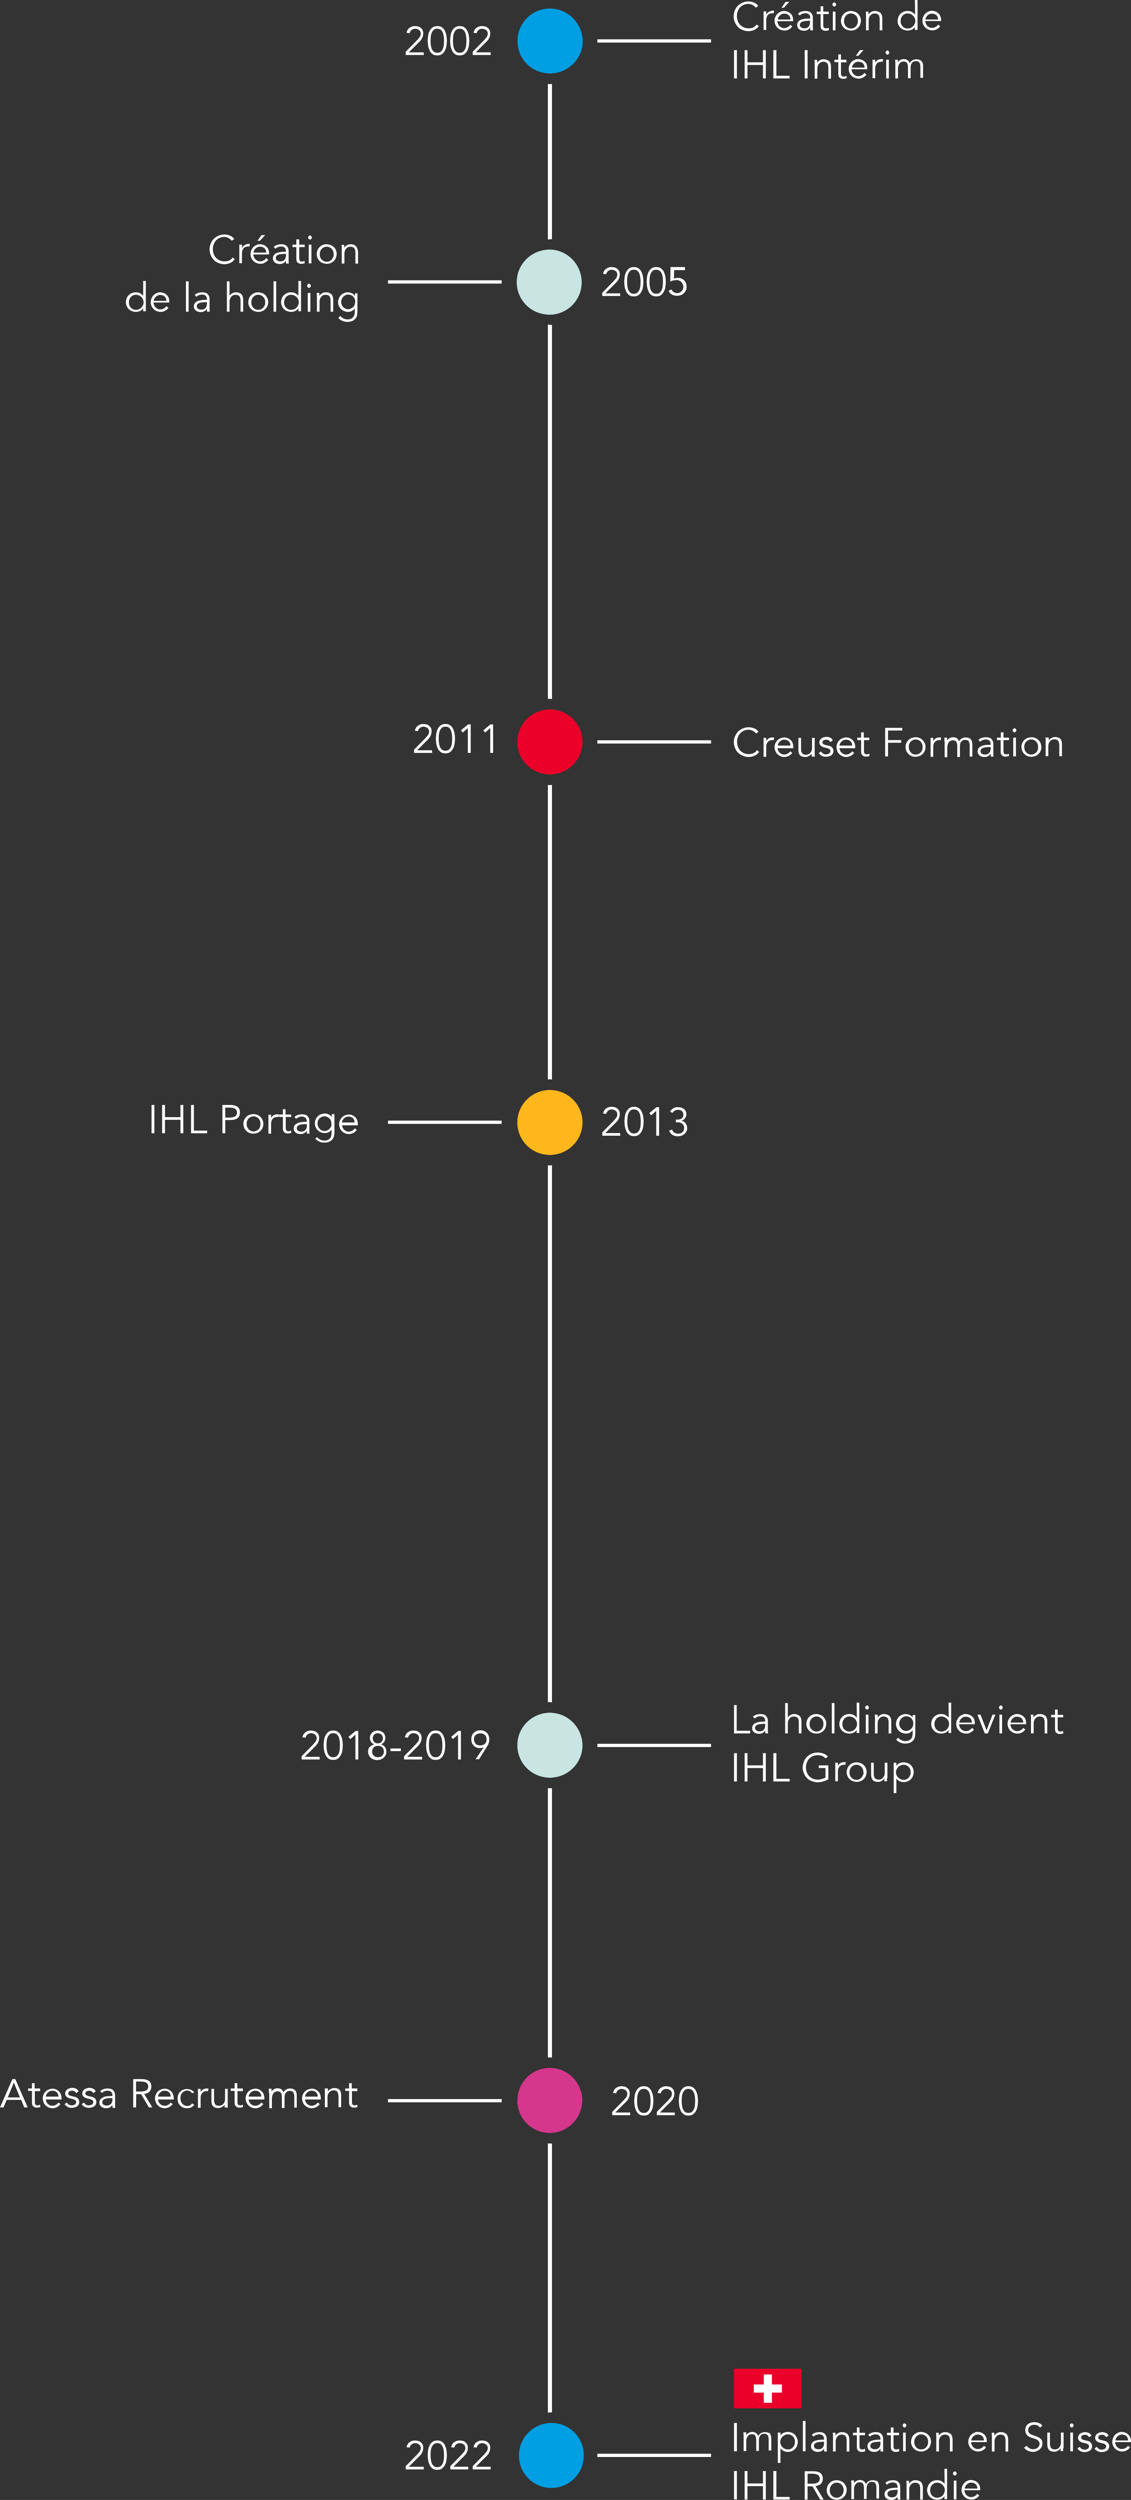 <?xml version="1.0" encoding="UTF-8"?><svg id="Calque_1" xmlns="http://www.w3.org/2000/svg" viewBox="0 0 555.3 1227.2"><rect x="0" y="0" width="555.3" height="1227.2" fill="#333333" stroke="none"/><defs><style>.cls-1{fill:#ea0029;}.cls-2{fill:#fff;}.cls-3{fill:#c8e5e2;}.cls-4{fill:#009fe3;}.cls-5{fill:#d4378c;}.cls-6{fill:#ffb71b;}</style></defs><rect class="cls-2" x="190.5" y="137.6" width="55.8" height="1.6"/><rect class="cls-2" x="190.5" y="550.1" width="55.8" height="1.6"/><g><path class="cls-2" d="M304.6,557.5h-8.9v-1.6l5.6-5.7c.2-.2,.4-.4,.6-.7,.2-.2,.4-.5,.6-.7s.3-.5,.4-.8,.2-.6,.2-.9c0-.4-.1-.7-.2-1s-.3-.6-.6-.8c-.3-.2-.5-.4-.9-.5s-.7-.2-1-.2c-.7,0-1.3,.2-1.8,.6-.5,.4-.8,.9-1,1.6l-1.5-.2c.2-1,.7-1.9,1.4-2.4,.8-.6,1.7-.9,2.7-.9,.6,0,1.1,.1,1.6,.2,.5,.1,1,.4,1.3,.7,.4,.3,.7,.7,.9,1.1,.2,.5,.3,1,.3,1.6,0,.5-.1,1-.2,1.5-.2,.4-.4,.9-.6,1.3s-.6,.8-.9,1.1c-.3,.4-.7,.7-1,1l-4.4,4.4h7.3v1.3h.1Z"/><path class="cls-2" d="M311.3,543.3c1,0,1.8,.2,2.4,.7s1.1,1,1.4,1.8c.3,.7,.6,1.5,.7,2.3s.2,1.7,.2,2.4c0,.8-.1,1.6-.2,2.4-.1,.8-.3,1.6-.7,2.3-.3,.7-.8,1.3-1.4,1.8s-1.4,.7-2.4,.7-1.8-.2-2.4-.7-1.1-1-1.4-1.8c-.3-.7-.6-1.5-.7-2.3s-.2-1.7-.2-2.4c0-.8,.1-1.6,.2-2.4,.1-.8,.3-1.6,.7-2.3,.3-.7,.8-1.3,1.4-1.8,.5-.4,1.4-.7,2.4-.7Zm0,1.3c-.8,0-1.4,.2-1.8,.6s-.8,.9-1,1.5-.4,1.2-.4,1.9c-.1,.7-.1,1.3-.1,1.9s0,1.2,.1,1.9,.2,1.3,.4,1.9c.2,.6,.6,1.1,1,1.5s1,.6,1.8,.6,1.4-.2,1.8-.6,.8-.9,1-1.5,.4-1.2,.4-1.9c.1-.7,.1-1.3,.1-1.9s0-1.2-.1-1.9-.2-1.3-.4-1.9c-.2-.6-.6-1.1-1-1.5s-1.1-.6-1.8-.6Z"/><path class="cls-2" d="M323.6,557.5h-1.4v-12.2l-2.5,2.2-.9-1.1,3.5-2.9h1.3v14Z"/><path class="cls-2" d="M331.7,549.6h.7c.4,0,.8,0,1.2-.1,.4-.1,.7-.2,1-.4s.5-.5,.7-.8,.2-.7,.2-1.2c0-.7-.2-1.3-.7-1.7s-1.1-.6-1.9-.6c-.6,0-1.1,.1-1.6,.4s-.8,.6-1.1,1.1l-1.2-.6c.4-.7,1-1.3,1.6-1.7s1.4-.5,2.3-.5c.6,0,1.1,.1,1.6,.2,.5,.2,.9,.4,1.3,.7s.7,.7,.9,1.1c.2,.5,.3,1,.3,1.5,0,.4-.1,.7-.2,1.1-.1,.3-.3,.6-.5,.9-.2,.3-.5,.5-.8,.7s-.6,.4-.9,.5h.1c.4,.1,.8,.2,1.1,.4,.3,.2,.6,.5,.8,.8,.2,.3,.4,.7,.6,1.1,.1,.4,.2,.8,.2,1.2,0,.6-.1,1.2-.4,1.7-.2,.5-.6,.9-1,1.3-.4,.3-.9,.6-1.4,.8s-1.1,.3-1.7,.3c-1,0-1.9-.2-2.7-.7-.8-.4-1.3-1.2-1.7-2.1l1.5-.5c.2,.7,.6,1.2,1.1,1.5s1.1,.5,2,.5c.4,0,.8-.1,1.1-.2,.4-.1,.7-.3,.9-.6,.3-.2,.5-.5,.6-.9,.2-.3,.2-.7,.2-1.1,0-.5-.1-1-.3-1.3-.2-.4-.5-.7-.8-.9s-.7-.4-1.1-.5-.9-.1-1.3-.1h-.6v-1.3h-.1Z"/></g><rect class="cls-2" x="190.5" y="1030.4" width="55.8" height="1.6"/><g><path class="cls-2" d="M309.5,1038.3h-8.9v-1.6l5.6-5.7c.2-.2,.4-.4,.6-.7,.2-.2,.4-.5,.6-.7s.3-.5,.4-.8,.2-.6,.2-.9c0-.4-.1-.7-.2-1s-.3-.6-.6-.8c-.3-.2-.5-.4-.9-.5s-.7-.2-1-.2c-.7,0-1.3,.2-1.8,.6s-.8,.9-1,1.6l-1.5-.2c.2-1,.7-1.9,1.4-2.4,.8-.6,1.7-.9,2.7-.9,.6,0,1.1,.1,1.6,.2s1,.4,1.3,.7c.4,.3,.7,.7,.9,1.1,.2,.5,.3,1,.3,1.6,0,.5-.1,1-.2,1.5-.2,.4-.4,.9-.6,1.3s-.6,.8-.9,1.1c-.3,.4-.7,.7-1,1l-4.4,4.4h7.3v1.3h.1Z"/><path class="cls-2" d="M316.1,1024.1c1,0,1.8,.2,2.4,.7s1.1,1,1.4,1.8c.3,.7,.6,1.5,.7,2.3s.2,1.7,.2,2.4c0,.8-.1,1.6-.2,2.4s-.3,1.6-.7,2.3c-.3,.7-.8,1.3-1.4,1.8s-1.4,.7-2.4,.7-1.8-.2-2.4-.7-1.1-1-1.4-1.8c-.3-.7-.6-1.5-.7-2.3s-.2-1.7-.2-2.4c0-.8,.1-1.6,.2-2.4s.3-1.6,.7-2.3c.3-.7,.8-1.3,1.4-1.8,.6-.5,1.4-.7,2.4-.7Zm0,1.3c-.8,0-1.4,.2-1.8,.6s-.8,.9-1,1.5-.4,1.2-.4,1.9c-.1,.7-.1,1.3-.1,1.9s0,1.2,.1,1.9c.1,.7,.2,1.3,.4,1.9,.2,.6,.6,1.1,1,1.5s1,.6,1.8,.6,1.4-.2,1.8-.6,.8-.9,1-1.5,.4-1.2,.4-1.9c.1-.7,.1-1.3,.1-1.9s0-1.2-.1-1.9c-.1-.7-.2-1.3-.4-1.9-.2-.6-.6-1.1-1-1.5s-1-.6-1.8-.6Z"/><path class="cls-2" d="M331.4,1038.3h-8.9v-1.6l5.6-5.7c.2-.2,.4-.4,.6-.7,.2-.2,.4-.5,.6-.7s.3-.5,.4-.8,.2-.6,.2-.9c0-.4-.1-.7-.2-1s-.3-.6-.6-.8c-.3-.2-.5-.4-.9-.5s-.7-.2-1-.2c-.7,0-1.3,.2-1.8,.6s-.8,.9-1,1.6l-1.5-.2c.2-1,.7-1.9,1.4-2.4,.8-.6,1.7-.9,2.7-.9,.6,0,1.1,.1,1.6,.2s1,.4,1.3,.7c.4,.3,.7,.7,.9,1.1,.2,.5,.3,1,.3,1.6,0,.5-.1,1-.2,1.5-.2,.4-.4,.9-.6,1.3s-.6,.8-.9,1.1c-.3,.4-.7,.7-1,1l-4.4,4.4h7.3v1.3h.1Z"/><path class="cls-2" d="M338,1024.1c1,0,1.8,.2,2.4,.7s1.1,1,1.4,1.8c.3,.7,.6,1.5,.7,2.3s.2,1.7,.2,2.4c0,.8-.1,1.6-.2,2.4s-.3,1.6-.7,2.3c-.3,.7-.8,1.3-1.4,1.8s-1.4,.7-2.4,.7-1.8-.2-2.4-.7-1.1-1-1.4-1.8c-.3-.7-.6-1.5-.7-2.3s-.2-1.7-.2-2.4c0-.8,.1-1.6,.2-2.4s.3-1.6,.7-2.3c.3-.7,.8-1.3,1.4-1.8s1.4-.7,2.4-.7Zm0,1.3c-.8,0-1.4,.2-1.8,.6s-.8,.9-1,1.5-.4,1.2-.4,1.9c-.1,.7-.1,1.3-.1,1.9s0,1.2,.1,1.9c.1,.7,.2,1.3,.4,1.9,.2,.6,.6,1.1,1,1.5s1,.6,1.8,.6,1.4-.2,1.8-.6,.8-.9,1-1.5,.4-1.2,.4-1.9c.1-.7,.1-1.3,.1-1.9s0-1.2-.1-1.9c-.1-.7-.2-1.3-.4-1.9-.2-.6-.6-1.1-1-1.5s-1.1-.6-1.8-.6Z"/></g><g><path class="cls-2" d="M212.2,369.6h-8.9v-1.6l5.6-5.7c.2-.2,.4-.4,.6-.7,.2-.2,.4-.5,.6-.7,.2-.3,.3-.5,.4-.8s.2-.6,.2-.9c0-.4-.1-.7-.2-1s-.3-.6-.6-.8c-.3-.2-.5-.4-.9-.5-.3-.1-.7-.2-1-.2-.7,0-1.3,.2-1.8,.6s-.8,.9-1,1.6l-1.5-.2c.2-1,.7-1.9,1.4-2.4,.8-.6,1.7-.9,2.7-.9,.6,0,1.1,.1,1.6,.2s1,.4,1.3,.7c.4,.3,.7,.7,.9,1.1,.2,.5,.3,1,.3,1.6,0,.5-.1,1-.2,1.5-.2,.4-.4,.9-.6,1.3-.3,.4-.6,.8-.9,1.1-.3,.4-.7,.7-1,1l-4.4,4.4h7.3l.1,1.3h0Z"/><path class="cls-2" d="M218.7,355.4c1,0,1.8,.2,2.4,.7s1.1,1,1.4,1.8c.3,.7,.6,1.5,.7,2.3s.2,1.7,.2,2.4c0,.8-.1,1.6-.2,2.4s-.3,1.6-.7,2.3c-.3,.7-.8,1.3-1.4,1.8s-1.4,.7-2.4,.7-1.8-.2-2.4-.7-1.1-1-1.4-1.8c-.3-.7-.6-1.5-.7-2.3s-.2-1.7-.2-2.4c0-.8,.1-1.6,.2-2.4s.3-1.6,.7-2.3c.3-.7,.8-1.3,1.4-1.8,.7-.5,1.4-.7,2.4-.7Zm0,1.3c-.8,0-1.4,.2-1.8,.6s-.8,.9-1,1.5-.4,1.2-.4,1.9c-.1,.7-.1,1.3-.1,1.9s0,1.2,.1,1.9c.1,.7,.2,1.3,.4,1.9,.2,.6,.6,1.1,1,1.5s1,.6,1.8,.6,1.4-.2,1.8-.6,.8-.9,1-1.5,.4-1.2,.4-1.9c.1-.7,.1-1.3,.1-1.9s0-1.2-.1-1.9c-.1-.7-.2-1.3-.4-1.9-.2-.6-.6-1.1-1-1.5s-.9-.6-1.8-.6Z"/><path class="cls-2" d="M231.1,369.6h-1.4v-12.2l-2.5,2.2-.9-1.1,3.5-2.9h1.3v14Z"/><path class="cls-2" d="M242.1,369.6h-1.4v-12.2l-2.5,2.2-.9-1.1,3.5-2.9h1.3v14Z"/></g><rect class="cls-2" x="293.3" y="19.3" width="55.8" height="1.6"/><rect class="cls-2" x="293.3" y="363.4" width="55.8" height="1.6"/><g><path class="cls-2" d="M304.6,145.3h-8.9v-1.6l5.6-5.7c.2-.2,.4-.4,.6-.7,.2-.2,.4-.5,.6-.7s.3-.5,.4-.8,.2-.6,.2-.9c0-.4-.1-.7-.2-1s-.3-.6-.6-.8c-.3-.2-.5-.4-.9-.5s-.7-.2-1-.2c-.7,0-1.3,.2-1.8,.6-.5,.4-.8,.9-1,1.6l-1.5-.2c.2-1,.7-1.9,1.4-2.4,.8-.6,1.7-.9,2.7-.9,.6,0,1.1,.1,1.6,.2,.5,.1,1,.4,1.3,.7,.4,.3,.7,.7,.9,1.1,.2,.5,.3,1,.3,1.6,0,.5-.1,1-.2,1.5-.2,.4-.4,.9-.6,1.3-.3,.4-.6,.8-.9,1.1-.3,.4-.7,.7-1,1l-4.4,4.4h7.3v1.3h.1Z"/><path class="cls-2" d="M311.2,131.1c1,0,1.8,.2,2.4,.7s1.1,1,1.4,1.8c.3,.7,.6,1.5,.7,2.3s.2,1.7,.2,2.4c0,.8-.1,1.6-.2,2.4-.1,.8-.3,1.6-.7,2.3-.3,.7-.8,1.3-1.4,1.8s-1.4,.7-2.4,.7-1.8-.2-2.4-.7-1.1-1-1.4-1.8c-.3-.7-.6-1.5-.7-2.3s-.2-1.7-.2-2.4c0-.8,.1-1.6,.2-2.4,.1-.8,.3-1.6,.7-2.3,.3-.7,.8-1.3,1.4-1.8,.6-.5,1.4-.7,2.4-.7Zm0,1.3c-.8,0-1.4,.2-1.8,.6-.4,.4-.8,.9-1,1.5s-.4,1.2-.4,1.9c-.1,.7-.1,1.3-.1,1.9s0,1.2,.1,1.9,.2,1.3,.4,1.9c.2,.6,.6,1.1,1,1.5s1,.6,1.8,.6,1.4-.2,1.8-.6,.8-.9,1-1.5,.4-1.2,.4-1.9c.1-.7,.1-1.3,.1-1.9s0-1.2-.1-1.9-.2-1.3-.4-1.9c-.2-.6-.6-1.1-1-1.5-.4-.4-1-.6-1.8-.6Z"/><path class="cls-2" d="M322.2,131.1c1,0,1.8,.2,2.4,.7s1.1,1,1.4,1.8c.3,.7,.6,1.5,.7,2.3s.2,1.7,.2,2.4c0,.8-.1,1.6-.2,2.4-.1,.8-.3,1.6-.7,2.3-.3,.7-.8,1.3-1.4,1.8s-1.4,.7-2.4,.7-1.8-.2-2.4-.7-1.1-1-1.4-1.8c-.3-.7-.6-1.5-.7-2.3s-.2-1.7-.2-2.4c0-.8,.1-1.6,.2-2.4,.1-.8,.3-1.6,.7-2.3,.3-.7,.8-1.3,1.4-1.8,.6-.5,1.4-.7,2.4-.7Zm0,1.3c-.8,0-1.4,.2-1.8,.6-.4,.4-.8,.9-1,1.5s-.4,1.2-.4,1.9c-.1,.7-.1,1.3-.1,1.9s0,1.2,.1,1.9,.2,1.3,.4,1.9c.2,.6,.6,1.1,1,1.5s1,.6,1.8,.6,1.4-.2,1.8-.6c.4-.4,.8-.9,1-1.5s.4-1.2,.4-1.9c.1-.7,.1-1.3,.1-1.9s0-1.2-.1-1.9-.2-1.3-.4-1.9c-.2-.6-.6-1.1-1-1.5-.5-.4-1.1-.6-1.8-.6Z"/><path class="cls-2" d="M336.7,132.6h-5.7l-.1,4.2,.9-.3c.3-.1,.6-.1,.9-.1,.7,0,1.3,.1,1.8,.3s1,.5,1.4,.9,.7,.9,.9,1.4c.2,.5,.3,1.1,.3,1.8s-.1,1.3-.4,1.8c-.2,.6-.6,1-1,1.4s-.9,.7-1.5,.9-1.2,.3-1.9,.3c-.9,0-1.7-.2-2.4-.6-.7-.4-1.3-1-1.6-1.9l1.4-.6c.3,.6,.6,1,1.1,1.3s1,.5,1.6,.5c.4,0,.9-.1,1.2-.2,.4-.2,.7-.4,1-.7s.5-.6,.7-1,.2-.8,.2-1.2c0-.5-.1-.9-.3-1.3s-.4-.8-.7-1.1c-.3-.3-.7-.5-1.1-.7s-.9-.2-1.4-.2-1,.1-1.5,.2c-.5,.1-1,.3-1.4,.6l.1-7.2h7.1v1.5h.4Z"/></g><g><path class="cls-2" d="M208.1,27h-8.9v-1.6l5.6-5.7c.2-.2,.4-.4,.6-.7,.2-.2,.4-.5,.6-.7,.2-.3,.3-.5,.4-.8,.1-.3,.2-.6,.2-.9,0-.4-.1-.7-.2-1-.1-.3-.3-.6-.6-.8-.3-.2-.5-.4-.9-.5-.3-.1-.7-.2-1-.2-.7,0-1.3,.2-1.8,.6s-.8,.9-1,1.6l-1.5-.2c.2-1,.7-1.9,1.4-2.4,.8-.6,1.7-.9,2.7-.9,.6,0,1.1,.1,1.6,.2s1,.4,1.3,.7c.4,.3,.7,.7,.9,1.1,.2,.5,.3,1,.3,1.6,0,.5-.1,1-.2,1.5-.2,.4-.4,.9-.6,1.3-.3,.4-.6,.8-.9,1.1-.3,.4-.7,.7-1,1l-4.4,4.4h7.3l.1,1.3h0Z"/><path class="cls-2" d="M214.7,12.8c1,0,1.8,.2,2.4,.7s1.1,1,1.4,1.8c.3,.7,.6,1.5,.7,2.3s.2,1.7,.2,2.4c0,.8-.1,1.6-.2,2.4s-.3,1.6-.7,2.3c-.3,.7-.8,1.3-1.4,1.8s-1.4,.7-2.4,.7-1.8-.2-2.4-.7-1.1-1-1.4-1.8c-.3-.7-.6-1.5-.7-2.3s-.2-1.7-.2-2.4c0-.8,.1-1.6,.2-2.4s.3-1.6,.7-2.3c.3-.7,.8-1.3,1.4-1.8,.6-.4,1.4-.7,2.4-.7Zm0,1.3c-.8,0-1.4,.2-1.8,.6s-.8,.9-1,1.5-.4,1.2-.4,1.9c-.1,.7-.1,1.3-.1,1.9s0,1.2,.1,1.9c.1,.7,.2,1.3,.4,1.9s.6,1.1,1,1.5,1,.6,1.8,.6,1.4-.2,1.8-.6,.8-.9,1-1.5,.4-1.2,.4-1.9c.1-.7,.1-1.3,.1-1.9s0-1.2-.1-1.9c-.1-.7-.2-1.3-.4-1.9-.2-.6-.6-1.1-1-1.5s-1-.6-1.8-.6Z"/><path class="cls-2" d="M225.7,12.8c1,0,1.8,.2,2.4,.7s1.1,1,1.4,1.8c.3,.7,.6,1.5,.7,2.3s.2,1.7,.2,2.4c0,.8-.1,1.6-.2,2.4s-.3,1.6-.7,2.3c-.3,.7-.8,1.3-1.4,1.8s-1.4,.7-2.4,.7-1.8-.2-2.4-.7-1.1-1-1.4-1.8c-.3-.7-.6-1.5-.7-2.3s-.2-1.7-.2-2.4c0-.8,.1-1.6,.2-2.4s.3-1.6,.7-2.3c.3-.7,.8-1.3,1.4-1.8,.6-.4,1.4-.7,2.4-.7Zm0,1.3c-.8,0-1.4,.2-1.8,.6s-.8,.9-1,1.5-.4,1.2-.4,1.9c-.1,.7-.1,1.3-.1,1.9s0,1.2,.1,1.9c.1,.7,.2,1.3,.4,1.9,.2,.6,.6,1.1,1,1.5s1,.6,1.8,.6,1.4-.2,1.8-.6,.8-.9,1-1.5,.4-1.2,.4-1.9c.1-.7,.1-1.3,.1-1.9s0-1.2-.1-1.9c-.1-.7-.2-1.3-.4-1.9-.2-.6-.6-1.1-1-1.5s-1-.6-1.8-.6Z"/><path class="cls-2" d="M241,27h-8.9v-1.6l5.6-5.7c.2-.2,.4-.4,.6-.7,.2-.2,.4-.5,.6-.7,.2-.3,.3-.5,.4-.8s.2-.6,.2-.9c0-.4-.1-.7-.2-1s-.3-.6-.6-.8c-.3-.2-.5-.4-.9-.5-.3-.1-.7-.2-1-.2-.7,0-1.3,.2-1.8,.6s-.8,.9-1,1.6l-1.5-.2c.2-1,.7-1.9,1.4-2.4,.8-.6,1.7-.9,2.7-.9,.6,0,1.1,.1,1.6,.2s1,.4,1.3,.7c.4,.3,.7,.7,.9,1.1,.2,.5,.3,1,.3,1.6,0,.5-.1,1-.2,1.5-.2,.4-.4,.9-.6,1.3-.3,.4-.6,.8-.9,1.1-.3,.4-.7,.7-1,1l-4.4,4.4h7.3v1.3h.1Z"/></g><rect class="cls-2" x="293.3" y="856" width="55.8" height="1.6"/><g><path class="cls-2" d="M157,863.7h-8.9v-1.6l5.6-5.7c.2-.2,.4-.4,.6-.7,.2-.2,.4-.5,.6-.7,.2-.3,.3-.5,.4-.8s.2-.6,.2-.9c0-.4-.1-.7-.2-1-.1-.3-.3-.6-.6-.8s-.5-.4-.9-.5c-.3-.1-.7-.2-1-.2-.7,0-1.3,.2-1.8,.6-.5,.4-.8,.9-1,1.6l-1.5-.2c.2-1,.7-1.9,1.4-2.4,.8-.6,1.7-.9,2.7-.9,.6,0,1.1,.1,1.6,.2,.5,.1,1,.4,1.3,.7,.4,.3,.7,.7,.9,1.1,.2,.5,.3,1,.3,1.6,0,.5-.1,1-.2,1.5-.2,.4-.4,.9-.6,1.3-.3,.4-.6,.8-.9,1.1-.3,.4-.7,.7-1,1l-4.4,4.4h7.3l.1,1.3h0Z"/><path class="cls-2" d="M163.6,849.5c1,0,1.8,.2,2.4,.7,.6,.5,1.1,1,1.4,1.8,.3,.7,.6,1.5,.7,2.3,.1,.8,.2,1.7,.2,2.4,0,.8-.1,1.6-.2,2.4-.1,.8-.3,1.6-.7,2.3-.3,.7-.8,1.3-1.4,1.8-.6,.5-1.4,.7-2.4,.7s-1.8-.2-2.4-.7c-.6-.5-1.1-1-1.4-1.8-.3-.7-.6-1.5-.7-2.3-.1-.8-.2-1.7-.2-2.4,0-.8,.1-1.6,.2-2.4,.1-.8,.3-1.6,.7-2.3,.3-.7,.8-1.3,1.4-1.8s1.4-.7,2.4-.7Zm0,1.3c-.8,0-1.4,.2-1.8,.6s-.8,.9-1,1.5-.4,1.2-.4,1.9c-.1,.7-.1,1.3-.1,1.9s0,1.2,.1,1.9,.2,1.3,.4,1.9c.2,.6,.6,1.1,1,1.5s1,.6,1.8,.6,1.4-.2,1.8-.6,.8-.9,1-1.5,.4-1.2,.4-1.9c.1-.7,.1-1.3,.1-1.9s0-1.2-.1-1.9-.2-1.3-.4-1.9c-.2-.6-.6-1.1-1-1.5s-1.1-.6-1.8-.6Z"/><path class="cls-2" d="M175.9,863.7h-1.4v-12.2l-2.5,2.2-.9-1.1,3.5-2.9h1.3v14h0Z"/><path class="cls-2" d="M183.7,856.3c-.3-.1-.6-.3-.8-.5-.3-.2-.5-.4-.7-.7s-.3-.6-.4-.9c-.1-.3-.2-.7-.2-1,0-.6,.1-1.1,.3-1.5,.2-.5,.5-.8,.8-1.2,.4-.3,.8-.6,1.2-.7,.5-.2,1-.3,1.5-.3s1,.1,1.5,.3,.9,.4,1.2,.7c.4,.3,.6,.7,.8,1.2s.3,1,.3,1.5c0,.4-.1,.7-.2,1s-.2,.6-.4,.9c-.2,.3-.4,.5-.7,.7s-.5,.4-.8,.5h0c.8,.2,1.4,.6,1.9,1.3s.7,1.4,.7,2.4c0,.6-.1,1.1-.4,1.6-.2,.5-.6,.9-1,1.3-.4,.3-.9,.6-1.4,.8s-1.1,.3-1.7,.3-1.2-.1-1.7-.3-1-.4-1.4-.8c-.4-.3-.7-.8-1-1.3-.2-.5-.4-1-.4-1.6,0-.9,.2-1.7,.7-2.4,.8-.6,1.5-1.1,2.3-1.3h0Zm4.8,3.5c0-.4-.1-.8-.2-1.1-.1-.3-.3-.6-.6-.9-.3-.3-.6-.5-.9-.6s-.8-.2-1.2-.2c-.5,0-.9,.1-1.2,.2s-.7,.3-.9,.6c-.3,.3-.5,.6-.6,.9-.1,.3-.2,.7-.2,1.1s.1,.8,.2,1.1c.1,.3,.3,.6,.6,.9,.3,.3,.6,.5,.9,.6s.8,.2,1.2,.2,.9-.1,1.2-.2,.7-.3,.9-.6c.3-.3,.5-.6,.6-.9,.1-.3,.2-.7,.2-1.1Zm-.5-6.5c0-.4-.1-.7-.2-1-.1-.3-.3-.6-.5-.8s-.5-.4-.8-.5-.6-.2-1-.2-.7,.1-1,.2-.6,.3-.8,.5-.4,.5-.5,.8-.2,.6-.2,1,.1,.7,.2,1c.1,.3,.3,.6,.5,.8s.5,.4,.8,.5,.6,.2,1,.2,.7-.1,1-.2c.3-.1,.6-.3,.8-.5s.4-.5,.5-.8c.1-.3,.2-.7,.2-1Z"/><path class="cls-2" d="M196.8,859.6h-5.1v-1.3h5.1v1.3Z"/><path class="cls-2" d="M207.3,863.7h-8.9v-1.6l5.6-5.7c.2-.2,.4-.4,.6-.7,.2-.2,.4-.5,.6-.7s.3-.5,.4-.8c.1-.3,.2-.6,.2-.9,0-.4-.1-.7-.2-1-.1-.3-.3-.6-.6-.8s-.5-.4-.9-.5c-.3-.1-.7-.2-1-.2-.7,0-1.3,.2-1.8,.6-.5,.4-.8,.9-1,1.6l-1.5-.2c.2-1,.7-1.9,1.4-2.4,.8-.6,1.7-.9,2.7-.9,.6,0,1.1,.1,1.6,.2,.5,.1,1,.4,1.3,.7,.4,.3,.7,.7,.9,1.1,.2,.5,.3,1,.3,1.6,0,.5-.1,1-.2,1.5-.2,.4-.4,.9-.6,1.3-.3,.4-.6,.8-.9,1.1-.3,.4-.7,.7-1,1l-4.4,4.4h7.3l.1,1.3h0Z"/><path class="cls-2" d="M213.9,849.5c1,0,1.8,.2,2.4,.7s1.1,1,1.4,1.8c.3,.7,.6,1.5,.7,2.3s.2,1.7,.2,2.4c0,.8-.1,1.6-.2,2.4-.1,.8-.3,1.6-.7,2.3-.3,.7-.8,1.3-1.4,1.8s-1.4,.7-2.4,.7-1.8-.2-2.4-.7-1.1-1-1.4-1.8c-.3-.7-.6-1.5-.7-2.3s-.2-1.7-.2-2.4c0-.8,.1-1.6,.2-2.4,.1-.8,.3-1.6,.7-2.3,.3-.7,.8-1.3,1.4-1.8,.6-.5,1.4-.7,2.4-.7Zm0,1.3c-.8,0-1.4,.2-1.8,.6-.4,.4-.8,.9-1,1.5s-.4,1.2-.4,1.9c-.1,.7-.1,1.3-.1,1.9s0,1.2,.1,1.9,.2,1.3,.4,1.9c.2,.6,.6,1.1,1,1.5s1,.6,1.8,.6,1.4-.2,1.8-.6,.8-.9,1-1.5,.4-1.2,.4-1.9c.1-.7,.1-1.3,.1-1.9s0-1.2-.1-1.9-.2-1.3-.4-1.9c-.2-.6-.6-1.1-1-1.5s-1-.6-1.8-.6Z"/><path class="cls-2" d="M226.3,863.7h-1.4v-12.2l-2.5,2.2-.9-1.1,3.5-2.9h1.3v14Z"/><path class="cls-2" d="M237.5,857.7h0l-.9,.3c-.3,.1-.7,.1-1,.1-.6,0-1.2-.1-1.7-.3s-1-.5-1.3-.9c-.4-.4-.7-.8-.9-1.4-.2-.5-.3-1.1-.3-1.7s.1-1.2,.3-1.8c.2-.5,.5-1,.9-1.4s.9-.7,1.4-.9c.6-.2,1.2-.3,1.8-.3,.7,0,1.3,.1,1.8,.3,.6,.2,1,.5,1.4,.9s.7,.8,.9,1.4c.2,.5,.3,1.1,.3,1.8,0,.8-.1,1.5-.3,2-.2,.6-.5,1.1-.9,1.7l-3.8,6.1h-1.7l4-5.9Zm1.4-3.9c0-.4-.1-.9-.2-1.2-.2-.4-.4-.7-.6-.9-.3-.3-.6-.5-1-.6-.4-.2-.8-.2-1.3-.2s-.9,.1-1.3,.2c-.4,.1-.7,.4-1,.6-.3,.3-.5,.6-.6,.9-.2,.4-.2,.8-.2,1.2s.1,.9,.2,1.2c.2,.4,.4,.7,.6,1,.3,.3,.6,.5,1,.6s.8,.2,1.3,.2,.9-.1,1.3-.2c.4-.1,.7-.4,1-.6,.3-.3,.5-.6,.6-1,.2-.3,.2-.7,.2-1.2Z"/></g><path class="cls-2" d="M271,835.7v-263.7c-.3,0-.7,.1-1,.1s-.7,0-1-.1v263.6c.3,0,.7-.1,1-.1,.3,.1,.7,.1,1,.2Z"/><path class="cls-2" d="M271,529.9v-144.6c-.3,0-.7,.1-1,.1s-.7,0-1-.1v144.6c.3,0,.7-.1,1-.1s.7,.1,1,.1Z"/><path class="cls-2" d="M271,343.1V159.5c-.7,0-1.3-.1-2-.2v183.8c.3,0,.7-.1,1-.1,.3,.1,.7,.1,1,.1Z"/><path class="cls-2" d="M271,41.2c-.3,0-.7,.1-1,.1s-.7,0-1-.1V117.6c.7-.1,1.3-.2,2-.2V41.2Z"/><path class="cls-4" d="M270,4.2c-8.8,0-15.9,7.1-15.9,15.9s6.6,15.4,15,15.9c.3,0,.7,.1,1,.1s.7,0,1-.1c8.3-.5,15-7.4,15-15.9-.2-8.8-7.4-15.9-16.1-15.9Z"/><path class="cls-6" d="M271,535.1c-.3,0-.7-.1-1-.1s-.7,0-1,.1c-8.3,.5-15,7.4-15,15.9s6.6,15.4,15,15.9c.3,0,.7,.1,1,.1s.7,0,1-.1c8.3-.5,15-7.4,15-15.9s-6.7-15.4-15-15.9Z"/><path class="cls-1" d="M271,348.3c-.3,0-.7-.1-1-.1s-.7,0-1,.1c-8.3,.5-15,7.4-15,15.9s6.6,15.4,15,15.9c.3,0,.7,.1,1,.1s.7,0,1-.1c8.3-.5,15-7.4,15-15.9s-6.7-15.4-15-15.9Z"/><path class="cls-3" d="M269.7,122.5c-.4,0-.9,0-1.3,.1-.7,.1-1.3,.1-2,.3-7.2,1.5-12.7,7.9-12.7,15.6s5.4,14.1,12.7,15.6c.7,.1,1.3,.2,2,.3,.4,0,.9,.1,1.3,.1,8.8,0,15.9-7.1,15.9-15.9s-7.1-16.1-15.9-16.1Z"/><path class="cls-3" d="M271,840.8c-.3,0-.7-.1-1-.1s-.7,0-1,.1c-8.3,.5-15,7.4-15,15.9s6.6,15.4,15,15.9c.3,0,.7,.1,1,.1s.7,0,1-.1c8.3-.5,15-7.4,15-15.9-.1-8.4-6.7-15.4-15-15.9Z"/><path class="cls-4" d="M271,1189.4h-.3c-.6,0-1.1,0-1.7,.1-8,.9-14.2,7.6-14.2,15.9,0,8.8,7.1,15.9,15.9,15.9s15.9-7.1,15.9-15.9c.1-8.8-6.9-15.9-15.6-16Z"/><g><path class="cls-2" d="M208.1,1212.2h-8.9v-1.6l5.6-5.7c.2-.2,.4-.4,.6-.7,.2-.2,.4-.5,.6-.7s.3-.5,.4-.8c.1-.3,.2-.6,.2-.9,0-.4-.1-.7-.2-1-.1-.3-.3-.6-.6-.8-.3-.2-.5-.4-.9-.5s-.7-.2-1-.2c-.7,0-1.3,.2-1.8,.6s-.8,.9-1,1.6l-1.5-.2c.2-1,.7-1.9,1.4-2.4,.8-.6,1.7-.9,2.7-.9,.6,0,1.1,.1,1.6,.2s1,.4,1.3,.7c.4,.3,.7,.7,.9,1.1,.2,.5,.3,1,.3,1.6,0,.5-.1,1-.2,1.5-.2,.4-.4,.9-.6,1.3s-.6,.8-.9,1.1c-.3,.4-.7,.7-1,1l-4.4,4.4h7.3l.1,1.3h0Z"/><path class="cls-2" d="M214.7,1198c1,0,1.8,.2,2.4,.7s1.1,1,1.4,1.8c.3,.7,.6,1.5,.7,2.3s.2,1.7,.2,2.4c0,.8-.1,1.6-.2,2.4s-.3,1.6-.7,2.3c-.3,.7-.8,1.3-1.4,1.8s-1.4,.7-2.4,.7-1.8-.2-2.4-.7-1.1-1-1.4-1.8c-.3-.7-.6-1.5-.7-2.3s-.2-1.7-.2-2.4c0-.8,.1-1.6,.2-2.4s.3-1.6,.7-2.3c.3-.7,.8-1.3,1.4-1.8,.6-.5,1.4-.7,2.4-.7Zm0,1.3c-.8,0-1.4,.2-1.8,.6s-.8,.9-1,1.5-.4,1.2-.4,1.9c-.1,.7-.1,1.3-.1,1.9s0,1.2,.1,1.9c.1,.7,.2,1.3,.4,1.9s.6,1.1,1,1.5,1,.6,1.8,.6,1.4-.2,1.8-.6,.8-.9,1-1.5,.4-1.2,.4-1.9c.1-.7,.1-1.3,.1-1.9s0-1.2-.1-1.9c-.1-.7-.2-1.3-.4-1.9-.2-.6-.6-1.1-1-1.5-.4-.4-1-.6-1.8-.6Z"/><path class="cls-2" d="M230,1212.2h-8.9v-1.6l5.6-5.7c.2-.2,.4-.4,.6-.7,.2-.2,.4-.5,.6-.7s.3-.5,.4-.8,.2-.6,.2-.9c0-.4-.1-.7-.2-1s-.3-.6-.6-.8c-.3-.2-.5-.4-.9-.5s-.7-.2-1-.2c-.7,0-1.3,.2-1.8,.6s-.8,.9-1,1.6l-1.5-.2c.2-1,.7-1.9,1.4-2.4,.8-.6,1.7-.9,2.7-.9,.6,0,1.1,.1,1.6,.2s1,.4,1.3,.7c.4,.3,.7,.7,.9,1.1,.2,.5,.3,1,.3,1.6,0,.5-.1,1-.2,1.5-.2,.4-.4,.9-.6,1.3s-.6,.8-.9,1.1c-.3,.4-.7,.7-1,1l-4.4,4.4h7.3v1.3h.1Z"/><path class="cls-2" d="M241,1212.2h-8.9v-1.6l5.6-5.7c.2-.2,.4-.4,.6-.7,.2-.2,.4-.5,.6-.7s.3-.5,.4-.8,.2-.6,.2-.9c0-.4-.1-.7-.2-1s-.3-.6-.6-.8c-.3-.2-.5-.4-.9-.5s-.7-.2-1-.2c-.7,0-1.3,.2-1.8,.6s-.8,.9-1,1.6l-1.5-.2c.2-1,.7-1.9,1.4-2.4,.8-.6,1.7-.9,2.7-.9,.6,0,1.1,.1,1.6,.2s1,.4,1.3,.7c.4,.3,.7,.7,.9,1.1,.2,.5,.3,1,.3,1.6,0,.5-.1,1-.2,1.5-.2,.4-.4,.9-.6,1.3s-.6,.8-.9,1.1c-.3,.4-.7,.7-1,1l-4.4,4.4h7.3v1.3h.1Z"/></g><rect class="cls-2" x="293.3" y="1204.5" width="55.8" height="1.6"/><g><path class="cls-2" d="M75.8,556.3h-1.4v-13.9h1.4v13.9Z"/><path class="cls-2" d="M79.6,542.4h1.4v6h7.6v-6h1.4v13.9h-1.4v-6.6h-7.6v6.6h-1.4v-13.9Z"/><path class="cls-2" d="M95.2,555h6.5v1.3h-7.9v-13.9h1.4v12.6Z"/><path class="cls-2" d="M109.1,542.4h4.1c1.4,0,2.5,.3,3.4,.9,.8,.6,1.2,1.5,1.2,2.8,0,1.2-.4,2.2-1.2,2.8s-1.9,.9-3.4,.9h-2.6v6.5h-1.4v-13.9h-.1Zm1.5,6.2h2.3c.6,0,1.2-.1,1.6-.2,.4-.1,.8-.3,1.1-.5s.5-.5,.6-.8,.2-.6,.2-1c0-.3-.1-.6-.2-.9-.1-.3-.3-.6-.6-.8s-.6-.4-1.1-.5c-.4-.1-1-.2-1.6-.2h-2.3v4.9Z"/><path class="cls-2" d="M129.3,551.7c0,.7-.1,1.3-.4,1.9-.2,.6-.6,1.1-1,1.5s-.9,.8-1.5,1-1.3,.4-2,.4-1.4-.1-2-.4c-.6-.2-1.1-.6-1.5-1s-.8-.9-1-1.5-.4-1.2-.4-1.9,.1-1.3,.4-1.9c.2-.6,.6-1.1,1-1.5s.9-.8,1.5-1,1.3-.4,2-.4,1.4,.1,2,.4c.6,.2,1.1,.6,1.5,1s.8,.9,1,1.5c.3,.6,.4,1.2,.4,1.9Zm-1.4,0c0-.5-.1-1-.2-1.4-.2-.4-.4-.8-.7-1.2-.3-.3-.7-.6-1.1-.8-.4-.2-.9-.3-1.4-.3s-1,.1-1.4,.3-.8,.5-1.1,.8-.5,.7-.7,1.2c-.2,.4-.2,.9-.2,1.4s.1,1,.2,1.4c.2,.4,.4,.8,.7,1.2,.3,.3,.7,.6,1.1,.8,.4,.2,.9,.3,1.4,.3s1-.1,1.4-.3,.8-.5,1.1-.8,.5-.7,.7-1.2c.1-.4,.2-.9,.2-1.4Z"/><path class="cls-2" d="M131.8,550v-2.8h1.3v1.7h0c.1-.2,.2-.5,.4-.7s.4-.4,.6-.6,.5-.3,.8-.4c.3-.1,.7-.2,1.1-.2s.7,0,1,.1l-.3,1.3c-.2-.1-.4-.1-.7-.1-.5,0-.9,.1-1.3,.3-.4,.2-.6,.4-.9,.7-.2,.3-.4,.6-.5,1-.1,.3-.2,.7-.2,1v5.2h-1.3v-6.5h0Z"/><path class="cls-2" d="M143,548.3h-2.7v5.4c0,.3,0,.6,.1,.8s.2,.4,.3,.5,.3,.2,.4,.2c.2,0,.3,.1,.5,.1s.5,0,.7-.1,.5-.1,.6-.3l.1,1.2c-.5,.2-1.1,.3-1.8,.3-.2,0-.5,0-.8-.1s-.5-.2-.7-.4-.4-.4-.6-.7c-.1-.3-.2-.7-.2-1.2v-5.7h-1.9v-1.2h1.9v-2.6h1.3v2.6h2.7l.1,1.2h0Z"/><path class="cls-2" d="M150.6,550.7v-.2c0-1.6-.8-2.4-2.4-2.4-1.1,0-2,.4-2.8,1.1l-.8-.9c.9-.9,2.2-1.3,3.9-1.3,.4,0,.9,.1,1.3,.2,.4,.1,.8,.3,1.1,.6s.5,.6,.7,1,.3,.9,.3,1.5v5.2c0,.4,.1,.7,.1,1h-1.3c0-.2-.1-.5-.1-.7v-.8h0c-.4,.6-.8,1.1-1.3,1.3-.5,.3-1.2,.4-1.9,.4-.4,0-.8-.1-1.2-.2-.4-.1-.7-.3-1-.5s-.5-.5-.7-.8-.3-.7-.3-1.2c0-.7,.2-1.3,.6-1.8,.4-.4,.9-.7,1.5-1,.6-.2,1.2-.3,1.9-.4,.7-.1,1.3-.1,1.8-.1h.6Zm-.6,1.1c-.3,0-.7,0-1.2,.1-.5,0-1,.1-1.4,.2-.5,.1-.8,.3-1.2,.6-.3,.3-.5,.6-.5,1.1,0,.3,.1,.6,.2,.8,.1,.2,.3,.4,.5,.5s.4,.2,.7,.3,.5,.1,.8,.1c.5,0,.9-.1,1.2-.2,.3-.2,.6-.4,.9-.6,.2-.3,.4-.6,.5-.9,.1-.4,.2-.7,.2-1.2v-.7l-.7-.1h0Z"/><path class="cls-2" d="M155.7,558.2c.4,.5,.9,.9,1.5,1.2s1.3,.5,2,.5,1.2-.1,1.7-.3,.8-.5,1.1-.8,.5-.7,.6-1.2c.1-.4,.2-.9,.2-1.4v-1.7h0c-.4,.6-.9,1.1-1.5,1.3-.6,.3-1.2,.4-1.9,.4s-1.3-.1-1.9-.4c-.6-.2-1.1-.6-1.5-1s-.8-.9-1-1.5c-.3-.6-.4-1.2-.4-1.9s.1-1.3,.4-1.9c.2-.6,.6-1.1,1-1.5s.9-.8,1.5-1,1.2-.4,1.9-.4c.3,0,.6,0,.9,.1,.3,.1,.6,.1,.9,.3,.3,.1,.6,.3,.9,.5s.6,.5,.8,.9h0v-1.5h1.3v9.1c0,.5-.1,1-.2,1.6-.1,.6-.4,1.1-.7,1.6-.4,.5-.9,.9-1.5,1.2s-1.5,.5-2.5,.5c-.9,0-1.7-.1-2.5-.5-.7-.3-1.4-.8-2-1.4l.9-.8Zm.2-6.6c0,.5,.1,.9,.3,1.4,.2,.4,.4,.8,.7,1.1s.7,.6,1.1,.8c.4,.2,.9,.3,1.3,.3,.5,0,.9-.1,1.3-.3,.4-.2,.8-.4,1.1-.7s.6-.7,.8-1.1c.2-.4,.3-.9,.2-1.5,0-.5-.1-.9-.2-1.4-.2-.4-.4-.8-.7-1.1s-.7-.6-1.1-.8c-.4-.2-.9-.3-1.5-.3-.5,0-.9,.1-1.3,.3-.4,.2-.8,.4-1.1,.8-.3,.3-.6,.7-.7,1.1-.1,.5-.2,.9-.2,1.4Z"/><path class="cls-2" d="M167.9,552.1c0,.5,.2,.9,.3,1.3,.2,.4,.4,.8,.7,1.1s.6,.5,1,.7,.8,.3,1.3,.3c.7,0,1.3-.2,1.8-.5s.9-.7,1.2-1.1l1,.8c-.6,.7-1.2,1.2-1.8,1.5-.7,.3-1.4,.5-2.1,.5s-1.3-.1-1.9-.4c-.6-.2-1.1-.6-1.5-1s-.8-.9-1-1.5-.4-1.2-.4-1.9,.1-1.3,.4-1.9,.6-1.1,1-1.5,.9-.8,1.5-1,1.2-.4,1.8-.4c.7,0,1.3,.1,1.9,.4,.6,.3,1,.6,1.4,1s.7,.9,.9,1.5,.3,1.2,.3,1.8v.6h-7.8v-.3h0Zm6.2-1.1c0-.9-.3-1.6-.8-2.1s-1.3-.8-2.2-.8c-.4,0-.8,.1-1.2,.2-.4,.2-.7,.4-1,.7s-.5,.6-.7,.9c-.2,.4-.3,.7-.3,1.1h6.2Z"/></g><g><path class="cls-2" d="M1.7,1034.5H0l6.1-13.9h1.4l6.1,13.9h-1.7l-1.5-3.7H3.3l-1.6,3.7Zm2.1-4.9h6l-3-7.3-3,7.3Z"/><path class="cls-2" d="M19.8,1026.5h-2.7v5.4c0,.3,0,.6,.1,.8,.1,.2,.2,.4,.3,.5,.1,.1,.3,.2,.4,.2,.2,0,.3,.1,.5,.1s.5,0,.7-.1,.5-.1,.6-.3l.1,1.2c-.5,.2-1.1,.3-1.8,.3-.2,0-.5,0-.8-.1s-.5-.2-.7-.4c-.2-.2-.4-.4-.6-.7-.1-.3-.2-.7-.2-1.2v-5.8h-1.9v-1.2h1.9v-2.6h1.3v2.6h2.7v1.3h.1Z"/><path class="cls-2" d="M22.4,1030.3c0,.5,.2,.9,.3,1.3,.2,.4,.4,.8,.7,1.1,.3,.3,.6,.5,1,.7s.8,.3,1.3,.3c.7,0,1.3-.2,1.8-.5s.9-.7,1.2-1.1l1,.8c-.6,.7-1.2,1.2-1.8,1.5-.7,.3-1.4,.5-2.1,.5s-1.3-.1-1.9-.4c-.6-.2-1.1-.6-1.5-1s-.8-.9-1-1.5-.4-1.2-.4-1.9,.1-1.3,.4-1.9c.2-.6,.6-1.1,1-1.5s.9-.8,1.5-1,1.2-.4,1.8-.4c.7,0,1.3,.1,1.9,.4s1,.6,1.4,1,.7,.9,.9,1.5c.2,.6,.3,1.2,.3,1.8v.6h-7.8v-.3h0Zm6.3-1.1c0-.9-.3-1.6-.8-2.1s-1.3-.8-2.2-.8c-.4,0-.8,.1-1.2,.2-.4,.2-.7,.4-1,.7-.3,.3-.5,.6-.7,.9-.2,.4-.3,.7-.3,1.1h6.2Z"/><path class="cls-2" d="M37.4,1027.5c-.2-.4-.5-.7-.8-.9-.3-.2-.7-.3-1.2-.3-.2,0-.5,0-.7,.1s-.4,.1-.6,.2-.3,.3-.4,.4c-.1,.2-.2,.4-.2,.6,0,.4,.2,.7,.5,.9s.8,.4,1.4,.5l1.3,.3c.6,.1,1.2,.4,1.6,.9,.4,.4,.6,1,.6,1.6,0,.5-.1,.9-.3,1.3-.2,.4-.5,.7-.8,.9-.3,.2-.7,.4-1.2,.5-.4,.1-.9,.2-1.3,.2-.7,0-1.4-.1-2-.4s-1.1-.7-1.6-1.4l1.1-.8c.3,.4,.6,.8,1,1,.4,.3,.9,.4,1.4,.4,.3,0,.5,0,.8-.1s.5-.2,.7-.3c.2-.1,.4-.3,.5-.5s.2-.4,.2-.7c0-.5-.2-.8-.5-1s-.8-.4-1.2-.5l-1.3-.3c-.2,0-.4-.1-.6-.2-.3-.1-.5-.2-.8-.4-.3-.2-.5-.4-.7-.7-.2-.3-.3-.7-.3-1.1,0-.5,.1-.9,.3-1.2,.2-.4,.4-.6,.8-.9,.3-.2,.7-.4,1.1-.5s.8-.2,1.3-.2c.6,0,1.2,.1,1.8,.4,.6,.3,1,.7,1.3,1.3l-1.2,.9Z"/><path class="cls-2" d="M45.8,1027.5c-.2-.4-.5-.7-.8-.9-.3-.2-.7-.3-1.2-.3-.2,0-.5,0-.7,.1s-.4,.1-.6,.2-.3,.3-.4,.4c-.1,.2-.2,.4-.2,.6,0,.4,.2,.7,.5,.9s.8,.4,1.4,.5l1.3,.3c.6,.1,1.2,.4,1.6,.9,.4,.4,.6,1,.6,1.6,0,.5-.1,.9-.3,1.3-.2,.4-.5,.7-.8,.9-.3,.2-.7,.4-1.2,.5-.4,.1-.9,.2-1.3,.2-.7,0-1.4-.1-2-.4s-1.1-.7-1.6-1.4l1.1-.8c.3,.4,.6,.8,1,1,.4,.3,.9,.4,1.4,.4,.3,0,.5,0,.8-.1s.5-.2,.7-.3c.2-.1,.4-.3,.5-.5s.2-.4,.2-.7c0-.5-.2-.8-.5-1s-.8-.4-1.2-.5l-1.3-.3c-.2,0-.4-.1-.6-.2-.3-.1-.5-.2-.8-.4-.3-.2-.5-.4-.7-.7-.2-.3-.3-.7-.3-1.1,0-.5,.1-.9,.3-1.2,.2-.4,.4-.6,.8-.9,.3-.2,.7-.4,1.1-.5s.8-.2,1.3-.2c.6,0,1.2,.1,1.8,.4,.6,.3,1,.7,1.3,1.3l-1.2,.9Z"/><path class="cls-2" d="M55.2,1028.9v-.2c0-1.6-.8-2.4-2.4-2.4-1.1,0-2,.4-2.8,1.1l-.8-.9c.9-.9,2.2-1.3,3.9-1.3,.4,0,.9,.1,1.3,.2s.8,.3,1.1,.6c.3,.3,.5,.6,.7,1s.3,.9,.3,1.5v5.2c0,.4,.1,.7,.1,1h-1.3c0-.2-.1-.5-.1-.7v-.8h0c-.4,.6-.8,1.1-1.3,1.3-.5,.3-1.2,.4-1.9,.4-.4,0-.8-.1-1.2-.2-.4-.1-.7-.3-1-.5s-.5-.5-.7-.8-.3-.7-.3-1.2c0-.7,.2-1.3,.6-1.8,.4-.4,.9-.7,1.5-1s1.2-.3,1.9-.4c.7-.1,1.3-.1,1.8-.1h.6Zm-.7,1c-.3,0-.7,0-1.2,.1-.5,0-1,.1-1.4,.2-.5,.1-.8,.3-1.2,.6-.3,.3-.5,.6-.5,1.1,0,.3,.1,.6,.2,.8,.1,.2,.3,.4,.5,.5s.4,.2,.7,.3c.3,.1,.5,.1,.8,.1,.5,0,.9-.1,1.2-.2,.3-.2,.6-.4,.9-.6,.2-.3,.4-.6,.5-.9,.1-.4,.2-.7,.2-1.2v-.7h-.7v-.1Z"/><path class="cls-2" d="M66.8,1034.5h-1.4v-13.9h4.3c1.4,0,2.5,.3,3.4,.9,.8,.6,1.2,1.5,1.2,2.8,0,1-.3,1.8-.9,2.4-.6,.7-1.5,1-2.6,1.2l4,6.6h-1.7l-3.8-6.5h-2.4l-.1,6.5h0Zm0-7.8h2.5c.6,0,1.2-.1,1.6-.2s.8-.3,1.1-.5c.3-.2,.5-.5,.6-.8s.2-.6,.2-1c0-.3-.1-.6-.2-.9s-.3-.6-.6-.8c-.3-.2-.6-.4-1.1-.5-.4-.1-1-.2-1.6-.2h-2.5v4.9Z"/><path class="cls-2" d="M77.5,1030.3c0,.5,.2,.9,.3,1.3,.2,.4,.4,.8,.7,1.1,.3,.3,.6,.5,1,.7s.8,.3,1.3,.3c.7,0,1.3-.2,1.8-.5s.9-.7,1.2-1.1l1,.8c-.6,.7-1.2,1.2-1.8,1.5-.7,.3-1.4,.5-2.1,.5s-1.3-.1-1.9-.4c-.6-.2-1.1-.6-1.5-1s-.8-.9-1-1.5-.4-1.2-.4-1.9,.1-1.3,.4-1.9c.2-.6,.6-1.1,1-1.5s.9-.8,1.5-1c.6-.2,1.2-.4,1.8-.4,.7,0,1.3,.1,1.9,.4,.6,.3,1,.6,1.4,1s.7,.9,.9,1.5,.3,1.2,.3,1.8v.6h-7.8v-.3Zm6.3-1.1c0-.9-.3-1.6-.8-2.1s-1.3-.8-2.2-.8c-.4,0-.8,.1-1.2,.2-.4,.2-.7,.4-1,.7-.3,.3-.5,.6-.7,.9-.2,.4-.3,.7-.3,1.1h6.2Z"/><path class="cls-2" d="M94.3,1027.5c-.2-.3-.5-.6-.9-.9-.4-.2-.9-.4-1.4-.4s-1,.1-1.4,.3c-.4,.2-.8,.4-1.1,.8-.3,.3-.5,.7-.7,1.2s-.2,.9-.2,1.5c0,.5,.1,1,.2,1.5,.2,.5,.4,.8,.7,1.2,.3,.3,.7,.6,1.1,.8,.4,.2,.9,.3,1.4,.3s1-.1,1.4-.4c.4-.2,.7-.5,.9-.9l1.1,.8c-.5,.5-1,.9-1.6,1.2-.6,.3-1.2,.4-1.8,.4-.7,0-1.4-.1-2-.3-.6-.2-1.1-.6-1.5-1s-.8-.9-1-1.5-.3-1.2-.3-1.9,.1-1.3,.3-1.9,.5-1.1,1-1.5c.4-.4,.9-.8,1.5-1s1.3-.4,2-.3c.6,0,1.2,.1,1.8,.4s1.1,.7,1.6,1.2l-1.1,.4Z"/><path class="cls-2" d="M97.2,1028.2v-2.8h1.3v1.7h0c.1-.2,.2-.5,.4-.7s.4-.4,.6-.6c.2-.2,.5-.3,.8-.4s.7-.2,1.1-.2,.7,0,1,.1l-.3,1.3c-.2-.1-.4-.1-.7-.1-.5,0-.9,.1-1.3,.3-.4,.2-.6,.4-.9,.7-.2,.3-.4,.6-.5,1s-.2,.7-.2,1v5.2h-1.3v-6.5h0Z"/><path class="cls-2" d="M110.3,1034.5v-1.4h0c-.1,.3-.3,.5-.6,.7-.2,.2-.5,.4-.7,.5-.3,.1-.6,.3-.9,.4-.3,.1-.6,.1-.9,.1-1.2,0-2.1-.3-2.6-.9-.6-.6-.8-1.5-.8-2.7v-5.8h1.3v5.1c0,.5,0,1,.1,1.4s.2,.7,.4,1,.4,.5,.8,.6c.3,.1,.7,.2,1.2,.2,.1,0,.2,0,.6-.1s.6-.2,1-.4c.3-.2,.6-.6,.9-1.1,.3-.5,.4-1.1,.4-2v-4.7h1.3v8.1c0,.4,0,.7,.1,1.1l-1.6-.1h0Z"/><path class="cls-2" d="M119.3,1026.5h-2.7v5.4c0,.3,0,.6,.1,.8s.2,.4,.3,.5,.3,.2,.4,.2c.2,0,.3,.1,.5,.1s.5,0,.7-.1,.5-.1,.6-.3l.1,1.2c-.5,.2-1.1,.3-1.8,.3-.2,0-.5,0-.8-.1s-.5-.2-.7-.4c-.2-.2-.4-.4-.6-.7-.1-.3-.2-.7-.2-1.2v-5.8h-1.9v-1.2h1.9v-2.6h1.3v2.6h2.7l.1,1.3h0Z"/><path class="cls-2" d="M122,1030.3c0,.5,.2,.9,.3,1.3,.2,.4,.4,.8,.7,1.1,.3,.3,.6,.5,1,.7s.8,.3,1.3,.3c.7,0,1.3-.2,1.8-.5s.9-.7,1.2-1.1l1,.8c-.6,.7-1.2,1.2-1.8,1.5-.7,.3-1.4,.5-2.1,.5s-1.3-.1-1.9-.4c-.6-.2-1.1-.6-1.5-1s-.8-.9-1-1.5-.4-1.2-.4-1.9,.1-1.3,.4-1.9c.2-.6,.6-1.1,1-1.5s.9-.8,1.5-1,1.2-.4,1.8-.4c.7,0,1.3,.1,1.9,.4,.6,.3,1,.6,1.4,1s.7,.9,.9,1.5,.3,1.2,.3,1.8v.6h-7.8v-.3h0Zm6.3-1.1c0-.9-.3-1.6-.8-2.1s-1.3-.8-2.2-.8c-.4,0-.8,.1-1.2,.2-.4,.2-.7,.4-1,.7-.3,.3-.5,.6-.7,.9-.2,.4-.3,.7-.3,1.1h6.2Z"/><path class="cls-2" d="M132,1027.3v-1c0-.3,0-.7-.1-1h1.4v1.4h0c.3-.5,.8-.9,1.3-1.2,.6-.3,1.1-.4,1.7-.4,.2,0,.5,0,.8,.1s.6,.1,.8,.3c.3,.1,.5,.3,.7,.6,.2,.3,.4,.6,.6,1,.3-.6,.7-1.1,1.3-1.4s1.2-.5,1.8-.5c1.2,0,2.1,.3,2.6,.9,.6,.6,.8,1.5,.8,2.7v5.8h-1.2v-5.4c0-.9-.2-1.6-.5-2.1s-.9-.7-1.8-.7c-.5,0-.9,.1-1.2,.3-.3,.2-.6,.4-.8,.8-.2,.3-.4,.7-.4,1.1-.1,.4-.1,.8-.1,1.3v4.9h-1.3v-5.4c0-.9-.2-1.6-.5-2.1s-.9-.7-1.8-.7c-.1,0-.3,0-.5,.1-.3,.1-.6,.2-.9,.4-.3,.2-.6,.6-.8,1.1s-.4,1.1-.4,2v4.7h-1.3v-7.6h-.2Z"/><path class="cls-2" d="M149.7,1030.3c0,.5,.2,.9,.3,1.3,.2,.4,.4,.8,.7,1.1,.3,.3,.6,.5,1,.7s.8,.3,1.3,.3c.7,0,1.3-.2,1.8-.5s.9-.7,1.2-1.1l1,.8c-.6,.7-1.2,1.2-1.8,1.5-.7,.3-1.4,.5-2.1,.5s-1.3-.1-1.9-.4c-.6-.2-1.1-.6-1.5-1s-.8-.9-1-1.5-.4-1.2-.4-1.9,.1-1.3,.4-1.9c.2-.6,.6-1.1,1-1.5s.9-.8,1.5-1,1.2-.4,1.8-.4c.7,0,1.3,.1,1.9,.4,.6,.3,1,.6,1.4,1s.7,.9,.9,1.5,.3,1.2,.3,1.8v.6h-7.8v-.3h0Zm6.3-1.1c0-.9-.3-1.6-.8-2.1s-1.3-.8-2.2-.8c-.4,0-.8,.1-1.2,.2-.4,.2-.7,.4-1,.7-.3,.3-.5,.6-.7,.9-.2,.4-.3,.7-.3,1.1h6.2Z"/><path class="cls-2" d="M161,1025.3v1.4h0c.1-.3,.3-.5,.6-.7,.2-.2,.5-.4,.7-.5,.3-.1,.6-.3,.9-.4s.6-.1,.9-.1c1.2,0,2.1,.3,2.6,.9,.6,.6,.8,1.5,.8,2.7v5.8h-1.3v-5.1c0-1-.2-1.8-.5-2.4-.4-.5-1-.8-2-.8-.1,0-.3,0-.6,.1s-.6,.2-1,.4c-.3,.2-.6,.6-.9,1.1-.3,.5-.4,1.1-.4,2v4.7h-1.3v-8.1c0-.4,0-.7-.1-1.1h1.6v.1Z"/><path class="cls-2" d="M175.5,1026.5h-2.7v5.4c0,.3,0,.6,.1,.8,.1,.2,.2,.4,.3,.5s.3,.2,.4,.2c.2,0,.3,.1,.5,.1s.5,0,.7-.1,.5-.1,.6-.3l.1,1.2c-.5,.2-1.1,.3-1.8,.3-.2,0-.5,0-.8-.1s-.5-.2-.7-.4c-.2-.2-.4-.4-.6-.7-.1-.3-.2-.7-.2-1.2v-5.8h-1.9v-1.2h1.9v-2.6h1.3v2.6h2.7l.1,1.3h0Z"/></g><g><g><path class="cls-2" d="M113.4,127.3c-.3,.3-.6,.5-1,.6-.3,.2-.7,.3-1.1,.3-.4,.1-.7,.1-1.1,.1-.9,0-1.7-.2-2.4-.5s-1.3-.8-1.8-1.3c-.5-.6-.9-1.2-1.1-1.9-.3-.7-.4-1.5-.4-2.3s.1-1.6,.4-2.3c.3-.7,.6-1.4,1.1-1.9,.5-.6,1.1-1,1.8-1.3s1.5-.5,2.4-.5c.4,0,.7,.1,1.1,.2,.4,.1,.7,.2,1,.4l.9,.6c.2,.2,.4,.4,.6,.7l1.2-.9c-.6-.8-1.4-1.4-2.2-1.7-.9-.3-1.7-.5-2.6-.5-1,0-2,.2-2.9,.6-.9,.4-1.7,.9-2.3,1.5s-1.2,1.4-1.5,2.3c-.4,.9-.6,1.9-.6,2.9,0,1.1,.2,2,.6,2.9,.4,.9,.9,1.7,1.5,2.3,.6,.7,1.4,1.2,2.3,1.5,.9,.4,1.8,.6,2.9,.6,.6,0,1.1-.1,1.6-.2,.5-.1,1-.3,1.4-.5s.8-.5,1.2-.8c.3-.3,.6-.6,.9-1l-1.2-.8c-.1,.3-.3,.7-.7,.9Z"/><path class="cls-2" d="M120.6,120.1c-.3,.1-.6,.3-.8,.4-.2,.2-.5,.4-.6,.6-.2,.2-.3,.5-.4,.7h0v-1.7h-1.3v9.1h1.3v-5.2c0-.3,.1-.6,.2-1,.1-.3,.3-.7,.5-1s.5-.5,.9-.7,.8-.3,1.3-.3c.3,0,.6,0,.7,.1l.3-1.3c-.3-.1-.6-.1-1-.1-.4,.2-.8,.2-1.1,.4Z"/><path class="cls-2" d="M131,121.3c-.4-.4-.8-.7-1.4-1-.6-.2-1.2-.4-1.9-.4s-1.3,.1-1.8,.4c-.6,.2-1.1,.6-1.5,1s-.7,.9-1,1.5c-.2,.6-.4,1.2-.4,1.9s.1,1.3,.4,1.9c.2,.6,.6,1.1,1,1.5s.9,.8,1.5,1,1.2,.4,1.9,.4c.8,0,1.5-.1,2.1-.5,.7-.3,1.3-.8,1.8-1.5l-1-.8c-.3,.4-.6,.8-1.2,1.1-.5,.3-1.1,.5-1.8,.5-.5,0-.9-.1-1.3-.3-.4-.2-.7-.4-1-.7s-.5-.6-.7-1.1c-.2-.4-.3-.8-.3-1.3h7.7v-.6c0-.6-.1-1.2-.3-1.8-.1-.3-.4-.8-.8-1.2Zm-6.5,2.7c0-.4,.1-.7,.3-1.1,.2-.4,.4-.7,.7-.9,.3-.3,.6-.5,1-.7s.8-.2,1.2-.2c.9,0,1.7,.3,2.2,.8s.8,1.3,.8,2.1h-6.2Z"/><polygon class="cls-2" points="130.2 115.4 128.4 115.4 126.4 118.2 127.6 118.2 130.2 115.4"/><path class="cls-2" d="M141.7,127.3v-4.1c0-.6-.1-1-.3-1.5-.2-.4-.4-.7-.7-1s-.7-.5-1.1-.6c-.4-.1-.8-.2-1.3-.2-1.7,0-3,.4-3.9,1.3l.8,.9c.8-.7,1.7-1.1,2.8-1.1,1.6,0,2.4,.8,2.4,2.4v.2h-.6c-.6,0-1.2,0-1.8,.1-.7,.1-1.3,.2-1.9,.4-.6,.2-1.1,.5-1.5,1-.4,.4-.6,1-.6,1.8,0,.4,.1,.8,.3,1.2,.2,.3,.4,.6,.7,.8s.6,.4,1,.5,.8,.2,1.2,.2c.7,0,1.4-.1,1.9-.4,.5-.3,1-.7,1.3-1.3h0v.8c0,.3,0,.5,.1,.7h1.3c0-.3-.1-.6-.1-1v-1.1Zm-1.3-1.9c0,.4-.1,.8-.2,1.2-.1,.4-.3,.7-.5,.9-.2,.3-.5,.5-.9,.6-.3,.2-.8,.2-1.2,.2-.3,0-.5,0-.8-.1s-.5-.2-.7-.3-.4-.3-.5-.5-.2-.5-.2-.8c0-.5,.2-.8,.5-1.1s.7-.5,1.2-.6,.9-.2,1.4-.2,.9-.1,1.2-.1h.7v.8Z"/><path class="cls-2" d="M148.9,128.3c-.2,.1-.5,.1-.7,.1s-.4,0-.5-.1c-.2,0-.3-.1-.4-.2s-.2-.3-.3-.5-.1-.5-.1-.8v-5.5h2.7v-1.2h-2.7v-2.6h-1.4v2.6h-1.9v1.2h1.9v5.8c0,.5,.1,.9,.2,1.2,.1,.3,.3,.6,.6,.7,.2,.2,.5,.3,.7,.4,.3,.1,.5,.1,.8,.1,.7,0,1.3-.1,1.8-.3l-.1-1.2-.6,.3Z"/><rect class="cls-2" x="151.6" y="120.1" width="1.3" height="9.2"/><path class="cls-2" d="M152.2,115.6c-.2,0-.5,.1-.6,.3-.2,.2-.3,.4-.3,.7s.1,.5,.3,.7,.4,.3,.6,.3,.5-.1,.6-.3c.2-.2,.3-.4,.3-.7s-.1-.5-.3-.7c-.1-.2-.4-.3-.6-.3Z"/><path class="cls-2" d="M163.9,121.3c-.4-.4-.9-.8-1.5-1s-1.3-.4-2-.4-1.4,.1-2,.4c-.6,.2-1.1,.6-1.5,1s-.8,.9-1,1.5-.4,1.2-.4,1.9,.1,1.3,.4,1.9c.2,.6,.6,1.1,1,1.5s.9,.8,1.5,1,1.3,.4,2,.4,1.4-.1,2-.4c.6-.2,1.1-.6,1.5-1s.8-.9,1-1.5,.4-1.2,.4-1.9-.1-1.3-.4-1.9c-.2-.6-.5-1.1-1-1.5Zm-.3,4.9c-.2,.4-.4,.8-.7,1.2-.3,.3-.7,.6-1.1,.8-.4,.2-.9,.3-1.4,.3s-1-.1-1.4-.3-.8-.5-1.1-.8-.5-.7-.7-1.2c-.2-.4-.2-.9-.2-1.4s.1-1,.2-1.4c.2-.4,.4-.8,.7-1.2,.3-.3,.7-.6,1.1-.8,.4-.2,.9-.3,1.4-.3s1,.1,1.4,.3,.8,.5,1.1,.8,.5,.7,.7,1.2c.2,.4,.2,.9,.2,1.4,.1,.4,0,.9-.2,1.4Z"/><path class="cls-2" d="M174.7,120.8c-.6-.6-1.4-.9-2.6-.9-.3,0-.6,0-.9,.1-.3,.1-.6,.2-.9,.4-.3,.2-.5,.3-.7,.5s-.4,.4-.6,.7h0v-1.4h-1.3c0,.3,0,.7,.1,1.1v8.1h1.3v-4.7c0-.8,.1-1.5,.4-2,.3-.5,.6-.8,.9-1.1,.3-.2,.7-.4,1-.4,.3-.1,.5-.1,.6-.1,1,0,1.6,.3,2,.8s.5,1.3,.5,2.4v5.1h1.3v-5.8c-.2-1.3-.5-2.2-1.1-2.8Z"/></g><g><path class="cls-2" d="M70.4,145.3h0c-.2-.3-.5-.6-.8-.8l-.9-.6c-.3-.1-.6-.3-1-.3-.3-.1-.7-.1-1-.1-.7,0-1.4,.1-2,.4-.6,.2-1.1,.6-1.5,1s-.8,.9-1,1.5-.4,1.2-.4,1.9,.1,1.3,.4,1.9c.2,.6,.6,1.1,1,1.5s.9,.8,1.5,1,1.3,.4,2,.4c.3,0,.6,0,1-.1,.3-.1,.7-.2,1-.3s.6-.3,.9-.6c.3-.2,.5-.5,.7-.8h0v1.5h1.3v-14.9h-1.3v7.4h.1Zm-.2,4.5c-.2,.4-.4,.8-.8,1.2-.3,.3-.7,.6-1.2,.8s-.9,.3-1.5,.3c-.5,0-1-.1-1.4-.3s-.8-.5-1.1-.8c-.3-.3-.5-.7-.7-1.2-.2-.4-.2-.9-.2-1.4s.1-1,.2-1.4c.2-.4,.4-.8,.7-1.2,.3-.3,.7-.6,1.1-.8s.9-.3,1.4-.3,1,.1,1.5,.3,.8,.5,1.2,.8c.3,.3,.6,.7,.8,1.2,.2,.4,.3,.9,.3,1.4s-.1,1-.3,1.4Z"/><path class="cls-2" d="M82,144.9c-.4-.4-.8-.7-1.4-1-.6-.2-1.2-.4-1.9-.4s-1.3,.1-1.8,.4c-.6,.2-1.1,.6-1.5,1s-.7,.9-1,1.5c-.2,.6-.4,1.2-.4,1.9s.1,1.3,.4,1.9c.2,.6,.6,1.1,1,1.5s.9,.8,1.5,1,1.2,.4,1.9,.4c.8,0,1.5-.1,2.1-.5,.7-.3,1.3-.8,1.8-1.5l-1-.8c-.3,.4-.6,.8-1.2,1.1-.5,.3-1.1,.5-1.8,.5-.5,0-.9-.1-1.3-.3s-.7-.4-1-.7-.5-.6-.7-1.1c-.2-.4-.3-.8-.3-1.3h7.7v-.6c0-.6-.1-1.2-.3-1.8-.2-.3-.4-.8-.8-1.2Zm-6.5,2.8c0-.4,.1-.7,.3-1.1s.4-.7,.7-.9c.3-.3,.6-.5,1-.7s.8-.2,1.2-.2c.9,0,1.7,.3,2.2,.8s.8,1.3,.8,2.1h-6.2Z"/><rect class="cls-2" x="91.3" y="138.1" width="1.3" height="14.9"/><path class="cls-2" d="M102.9,150.9v-4.1c0-.6-.1-1-.3-1.5-.2-.4-.4-.7-.7-1s-.7-.5-1.1-.6c-.4-.1-.8-.2-1.3-.2-1.7,0-3,.4-3.9,1.3l.8,.9c.8-.7,1.7-1.1,2.8-1.1,1.6,0,2.4,.8,2.4,2.4v.2h-.6c-.6,0-1.2,0-1.8,.1-.7,.1-1.3,.2-1.9,.4-.6,.2-1.1,.5-1.5,1-.4,.4-.6,1-.6,1.8,0,.4,.1,.8,.3,1.2,.2,.3,.4,.6,.7,.8s.6,.4,1,.5,.8,.2,1.2,.2c.7,0,1.4-.1,1.9-.4,.5-.3,1-.7,1.3-1.3h0v.8c0,.3,0,.5,.1,.7h1.3c0-.3-.1-.6-.1-1v-1.1Zm-1.3-1.8c0,.4-.1,.8-.2,1.2-.1,.4-.3,.7-.5,.9-.2,.3-.5,.5-.9,.6-.3,.2-.8,.2-1.2,.2-.3,0-.5,0-.8-.1s-.5-.2-.7-.3-.4-.3-.5-.5-.2-.5-.2-.8c0-.5,.2-.8,.5-1.1s.7-.5,1.2-.6,.9-.2,1.4-.2,.9-.1,1.2-.1h.7v.8Z"/><path class="cls-2" d="M115.8,143.5c-.3,0-.6,0-.9,.1-.3,.1-.6,.2-.9,.4-.3,.2-.5,.3-.7,.5s-.4,.4-.6,.7h0v-7.1h-1.3v14.9h1.3v-4.7c0-.8,.1-1.5,.4-2s.6-.8,.9-1.1c.3-.2,.7-.4,1-.4,.3-.1,.5-.1,.6-.1,1,0,1.6,.3,2,.8s.5,1.3,.5,2.4v5.1h1.3v-5.8c0-1.2-.3-2-.8-2.7-.7-.7-1.6-1-2.8-1Z"/><path class="cls-2" d="M130.3,144.9c-.4-.4-.9-.8-1.5-1s-1.3-.4-2-.4-1.4,.1-2,.4c-.6,.2-1.1,.6-1.5,1s-.8,.9-1,1.5-.4,1.2-.4,1.9,.1,1.3,.4,1.9c.2,.6,.6,1.1,1,1.5s.9,.8,1.5,1,1.3,.4,2,.4,1.4-.1,2-.4c.6-.2,1.1-.6,1.5-1s.8-.9,1-1.5,.4-1.2,.4-1.9-.1-1.3-.4-1.9c-.3-.6-.6-1.1-1-1.5Zm-.3,4.9c-.2,.4-.4,.8-.7,1.2-.3,.3-.7,.6-1.1,.8-.4,.2-.9,.3-1.4,.3s-1-.1-1.4-.3-.8-.5-1.1-.8-.5-.7-.7-1.2c-.2-.4-.2-.9-.2-1.4s.1-1,.2-1.4c.2-.4,.4-.8,.7-1.2,.3-.3,.7-.6,1.1-.8,.4-.2,.9-.3,1.4-.3s1,.1,1.4,.3,.8,.5,1.1,.8,.5,.7,.7,1.2c.2,.4,.2,.9,.2,1.4s0,1-.2,1.4Z"/><rect class="cls-2" x="134.3" y="138.1" width="1.3" height="14.9"/><path class="cls-2" d="M146.6,145.3h0c-.2-.3-.5-.6-.8-.8l-.9-.6c-.3-.1-.6-.3-1-.3-.3-.1-.7-.1-1-.1-.7,0-1.4,.1-2,.4-.6,.2-1.1,.6-1.5,1s-.8,.9-1,1.5-.4,1.2-.4,1.9,.1,1.3,.4,1.9c.2,.6,.6,1.1,1,1.5s.9,.8,1.5,1,1.3,.4,2,.4c.3,0,.6,0,1-.1,.3-.1,.7-.2,1-.3s.6-.3,.9-.6c.3-.2,.5-.5,.7-.8h0v1.5h1.3v-14.9h-1.3v7.4h.1Zm-.2,4.5c-.2,.4-.4,.8-.8,1.2-.3,.3-.7,.6-1.2,.8s-.9,.3-1.5,.3c-.5,0-1-.1-1.4-.3s-.8-.5-1.1-.8-.5-.7-.7-1.2c-.2-.4-.2-.9-.2-1.4s.1-1,.2-1.4c.2-.4,.4-.8,.7-1.2,.3-.3,.7-.6,1.1-.8,.4-.2,.9-.3,1.4-.3s1,.1,1.5,.3,.8,.5,1.2,.8c.3,.3,.6,.7,.8,1.2,.2,.4,.3,.9,.3,1.4s-.1,1-.3,1.4Z"/><path class="cls-2" d="M151.7,139.3c-.2,0-.5,.1-.6,.3s-.3,.4-.3,.7,.1,.5,.3,.7,.4,.3,.6,.3,.5-.1,.6-.3c.2-.2,.3-.4,.3-.7s-.1-.5-.3-.7c-.1-.2-.3-.3-.6-.3Z"/><rect class="cls-2" x="151.1" y="143.8" width="1.3" height="9.2"/><path class="cls-2" d="M159.9,143.5c-.3,0-.6,0-.9,.1-.3,.1-.6,.2-.9,.4-.3,.2-.5,.3-.7,.5s-.4,.4-.6,.7h0v-1.4h-1.3c0,.3,0,.7,.1,1.1v8.1h1.3v-4.7c0-.8,.1-1.5,.4-2s.6-.8,.9-1.1c.3-.2,.7-.4,1-.4,.3-.1,.5-.1,.6-.1,1,0,1.6,.3,2,.8s.5,1.3,.5,2.4v5.1h1.3v-5.8c0-1.2-.3-2-.8-2.7-.8-.7-1.7-1-2.9-1Z"/><path class="cls-2" d="M174.3,143.8v1.5h0c-.3-.4-.5-.6-.8-.9s-.6-.4-.9-.5l-.9-.3c-.3-.1-.6-.1-.9-.1-.7,0-1.3,.1-1.9,.4-.6,.2-1.1,.6-1.5,1s-.7,.9-1,1.5c-.2,.6-.4,1.2-.4,1.9s.1,1.3,.4,1.9c.2,.6,.6,1.1,1,1.5s.9,.7,1.5,1c.6,.2,1.2,.4,1.9,.4s1.3-.1,1.9-.4c.6-.3,1.1-.7,1.5-1.3h0v1.7c0,.5-.1,1-.2,1.4s-.3,.8-.6,1.2c-.3,.3-.7,.6-1.1,.8-.5,.2-1,.3-1.7,.3s-1.4-.2-2-.5-1.1-.7-1.5-1.2l-1,1c.6,.6,1.2,1.1,2,1.4,.7,.3,1.5,.5,2.5,.5s1.9-.2,2.5-.5,1.1-.7,1.5-1.2,.6-1,.7-1.6c.1-.6,.2-1.1,.2-1.6v-9.1h-1.2v-.2Zm-.2,5.9c-.2,.4-.4,.8-.8,1.1-.3,.3-.7,.5-1.1,.7-.4,.2-.9,.3-1.3,.3-.5,0-.9-.1-1.3-.3s-.8-.4-1.1-.8c-.3-.3-.6-.7-.7-1.1-.2-.4-.3-.9-.3-1.4s.1-.9,.3-1.4c.2-.4,.4-.8,.7-1.1s.7-.6,1.1-.8c.4-.2,.9-.3,1.3-.3,.5,0,1,.1,1.5,.3,.4,.2,.8,.4,1.1,.8,.3,.3,.5,.7,.7,1.1,.2,.4,.2,.9,.2,1.4-.1,.6-.2,1.1-.3,1.5Z"/></g></g><g><path class="cls-2" d="M372.7,369.1c-.2,.4-.5,.7-.9,1-.3,.3-.7,.6-1.2,.8s-.9,.4-1.4,.5-1.1,.2-1.6,.2c-1,0-2-.2-2.9-.6s-1.7-.9-2.3-1.5c-.6-.6-1.2-1.4-1.5-2.3-.4-.9-.6-1.9-.6-2.9,0-1.1,.2-2,.6-2.9s.9-1.7,1.5-2.3c.6-.6,1.4-1.2,2.3-1.5,.9-.4,1.8-.6,2.9-.6,.9,0,1.7,.2,2.6,.5s1.6,.9,2.2,1.7l-1.2,.9c-.1-.2-.3-.4-.6-.7-.3-.2-.5-.4-.9-.6-.3-.2-.7-.3-1-.4-.4-.1-.7-.2-1.1-.2-.9,0-1.7,.2-2.4,.5-.7,.3-1.3,.8-1.8,1.3-.5,.6-.9,1.2-1.1,1.9-.3,.7-.4,1.5-.4,2.3s.1,1.6,.4,2.3c.3,.7,.6,1.4,1.1,1.9,.5,.6,1.1,1,1.8,1.3,.7,.3,1.5,.5,2.4,.5,.4,0,.7,0,1.1-.1s.7-.2,1.1-.3c.3-.2,.7-.4,1-.6,.3-.3,.6-.6,.9-1l1,.9Z"/><path class="cls-2" d="M374.9,365v-2.8h1.3v1.7h0c.1-.2,.2-.5,.4-.7l.6-.6c.2-.2,.5-.3,.8-.4s.7-.2,1.1-.2,.7,0,1,.1l-.3,1.3c-.2-.1-.4-.1-.7-.1-.5,0-.9,.1-1.3,.3-.4,.2-.6,.4-.9,.7-.2,.3-.4,.6-.5,1s-.2,.7-.2,1v5.2h-1.3v-6.5Z"/><path class="cls-2" d="M381.7,367c0,.5,.2,.9,.3,1.3,.2,.4,.4,.8,.7,1.1s.6,.5,1,.7,.8,.3,1.3,.3c.7,0,1.3-.2,1.8-.5s.9-.7,1.2-1.1l1,.8c-.6,.7-1.2,1.2-1.8,1.5-.7,.3-1.4,.5-2.1,.5s-1.3-.1-1.9-.4-1.1-.6-1.5-1-.8-.9-1-1.5-.4-1.2-.4-1.9,.1-1.3,.4-1.9c.2-.6,.6-1.1,1-1.5s.9-.8,1.5-1,1.2-.4,1.8-.4c.7,0,1.3,.1,1.9,.4s1,.6,1.4,1,.7,.9,.9,1.5c.2,.6,.3,1.2,.3,1.8v.6h-7.8v-.3h0Zm6.4-1c0-.9-.3-1.6-.8-2.1s-1.3-.8-2.2-.8c-.4,0-.8,.1-1.2,.2-.4,.2-.7,.4-1,.7-.3,.3-.5,.6-.7,.9-.2,.4-.3,.7-.3,1.1h6.2Z"/><path class="cls-2" d="M398.5,371.3v-1.4h0c-.1,.3-.3,.5-.6,.7-.2,.2-.5,.4-.7,.5-.3,.1-.6,.3-.9,.4s-.6,.1-.9,.1c-1.2,0-2.1-.3-2.6-.9-.6-.6-.8-1.5-.8-2.7v-5.8h1.3v5.1c0,.5,0,1,.1,1.4s.2,.7,.4,1c.2,.3,.4,.5,.8,.6,.3,.1,.7,.2,1.2,.2,.1,0,.2,0,.6-.1,.3-.1,.6-.2,1-.4,.3-.2,.6-.6,.9-1.1s.4-1.1,.4-2v-4.7h1.3v8.1c0,.4,0,.7,.1,1.1h-1.6v-.1Z"/><path class="cls-2" d="M407.7,364.3c-.2-.4-.5-.7-.8-.9-.3-.2-.7-.3-1.2-.3-.2,0-.5,0-.7,.1s-.4,.1-.6,.2-.3,.3-.4,.4c-.1,.2-.2,.4-.2,.6,0,.4,.2,.7,.5,.9s.8,.4,1.4,.5l1.3,.3c.6,.1,1.2,.4,1.6,.9,.4,.4,.6,1,.6,1.6,0,.5-.1,.9-.3,1.3s-.5,.7-.8,.9c-.3,.2-.7,.4-1.2,.5-.4,.1-.9,.2-1.3,.2-.7,0-1.4-.1-2-.4s-1.1-.7-1.6-1.4l1.1-.8c.3,.4,.6,.8,1,1,.4,.3,.9,.4,1.4,.4,.3,0,.5,0,.8-.1s.5-.2,.7-.3,.4-.3,.5-.5,.2-.4,.2-.7c0-.5-.2-.8-.5-1s-.8-.4-1.2-.5l-1.3-.3c-.2,0-.4-.1-.6-.2-.3-.1-.5-.2-.8-.4-.3-.2-.5-.4-.7-.7-.2-.3-.3-.7-.3-1.1,0-.5,.1-.9,.3-1.2,.2-.4,.4-.6,.8-.9,.3-.2,.7-.4,1.1-.5s.8-.2,1.3-.2c.6,0,1.2,.1,1.8,.4,.6,.3,1,.7,1.3,1.3l-1.2,.9Z"/><path class="cls-2" d="M412.1,367c0,.5,.2,.9,.3,1.3,.2,.4,.4,.8,.7,1.1s.6,.5,1,.7,.8,.3,1.3,.3c.7,0,1.3-.2,1.8-.5s.9-.7,1.2-1.1l1,.8c-.6,.7-1.2,1.2-1.8,1.5-.7,.3-1.4,.5-2.1,.5s-1.3-.1-1.9-.4-1.1-.6-1.5-1-.8-.9-1-1.5-.4-1.2-.4-1.9,.1-1.3,.4-1.9c.2-.6,.6-1.1,1-1.5s.9-.8,1.5-1,1.2-.4,1.8-.4c.7,0,1.3,.1,1.9,.4s1,.6,1.4,1,.7,.9,.9,1.5,.3,1.2,.3,1.8v.6h-7.8v-.3h0Zm6.3-1c0-.9-.3-1.6-.8-2.1s-1.3-.8-2.2-.8c-.4,0-.8,.1-1.2,.2-.4,.2-.7,.4-1,.7-.3,.3-.5,.6-.7,.9-.2,.4-.3,.7-.3,1.1h6.2Z"/><path class="cls-2" d="M426.9,363.3h-2.7v5.4c0,.3,0,.6,.1,.8,.1,.2,.2,.4,.3,.5,.1,.1,.3,.2,.4,.2s.3,.1,.5,.1,.5,0,.7-.1,.5-.1,.6-.3l.1,1.2c-.5,.2-1.1,.3-1.8,.3-.2,0-.5,0-.8-.1s-.5-.2-.7-.4c-.2-.2-.4-.4-.6-.7-.1-.3-.2-.7-.2-1.2v-5.7h-1.9v-1.2h1.9v-2.6h1.3v2.6h2.7v1.2h.1Z"/><path class="cls-2" d="M436,371.3h-1.4v-14h8.4v1.3h-7v4.7h6.5v1.3h-6.5v6.7Z"/><path class="cls-2" d="M454.4,366.7c0,.7-.1,1.3-.4,1.9-.2,.6-.6,1.1-1,1.5s-.9,.8-1.5,1-1.3,.4-2,.4-1.4-.1-2-.4c-.6-.2-1.1-.6-1.5-1s-.8-.9-1-1.5-.4-1.2-.4-1.9,.1-1.3,.4-1.9c.2-.6,.6-1.1,1-1.5s.9-.8,1.5-1,1.3-.4,2-.4,1.4,.1,2,.4c.6,.2,1.1,.6,1.5,1s.8,.9,1,1.5c.3,.5,.4,1.2,.4,1.9Zm-1.4,0c0-.5-.1-1-.2-1.4-.2-.4-.4-.8-.7-1.2-.3-.3-.7-.6-1.1-.8-.4-.2-.9-.3-1.4-.3s-1,.1-1.4,.3c-.4,.2-.8,.5-1.1,.8-.3,.3-.5,.7-.7,1.2-.2,.4-.2,.9-.2,1.4s.1,1,.2,1.4c.2,.4,.4,.8,.7,1.2,.3,.3,.7,.6,1.1,.8,.4,.2,.9,.3,1.4,.3s1-.1,1.4-.3c.4-.2,.8-.5,1.1-.8,.3-.3,.5-.7,.7-1.2,.1-.4,.2-.9,.2-1.4Z"/><path class="cls-2" d="M456.9,365v-2.8h1.3v1.7h0c.1-.2,.2-.5,.4-.7l.6-.6c.2-.2,.5-.3,.8-.4s.7-.2,1.1-.2,.7,0,1,.1l-.3,1.3c-.2-.1-.4-.1-.7-.1-.5,0-.9,.1-1.3,.3-.4,.2-.6,.4-.9,.7-.2,.3-.4,.6-.5,1-.1,.3-.2,.7-.2,1v5.2h-1.3v-6.5Z"/><path class="cls-2" d="M463.7,364.1v-1c0-.3,0-.7-.1-1h1.4v1.4h0c.3-.5,.8-.9,1.3-1.2,.6-.3,1.1-.4,1.7-.4,.2,0,.5,0,.8,.1s.6,.1,.8,.3c.3,.1,.5,.3,.7,.6,.2,.3,.4,.6,.6,1,.3-.6,.7-1.1,1.3-1.4s1.2-.5,1.8-.5c1.2,0,2.1,.3,2.6,.9,.6,.6,.8,1.5,.8,2.7v5.8h-1.3v-5.4c0-.9-.2-1.6-.5-2.1s-.9-.7-1.8-.7c-.5,0-.9,.1-1.2,.3-.3,.2-.6,.4-.8,.8-.2,.3-.4,.7-.4,1.1-.1,.4-.1,.8-.1,1.3v4.9h-1.3v-5.4c0-.9-.2-1.6-.5-2.1s-.9-.7-1.8-.7c-.1,0-.3,0-.5,.1-.3,.1-.6,.2-.9,.4-.3,.2-.6,.6-.8,1.1s-.4,1.1-.4,2v4.7h-1.3v-7.6h-.1Z"/><path class="cls-2" d="M486.4,365.6v-.2c0-1.6-.8-2.4-2.4-2.4-1.1,0-2,.4-2.8,1.1l-.8-.9c.9-.9,2.2-1.3,3.9-1.3,.4,0,.9,.1,1.3,.2,.4,.1,.8,.3,1.1,.6,.3,.3,.5,.6,.7,1s.3,.9,.3,1.5v5.2c0,.4,.1,.7,.1,1h-1.3c0-.2-.1-.5-.1-.7v-.8h0c-.4,.6-.8,1.1-1.3,1.3-.5,.3-1.2,.4-1.9,.4-.4,0-.8-.1-1.2-.2s-.7-.3-1-.5-.5-.5-.7-.8-.3-.7-.3-1.2c0-.7,.2-1.3,.6-1.8,.4-.4,.9-.7,1.5-1,.6-.2,1.2-.3,1.9-.4s1.3-.1,1.8-.1h.6Zm-.7,1.1c-.3,0-.7,0-1.2,.1-.5,0-1,.1-1.4,.2-.5,.1-.8,.3-1.2,.6-.3,.3-.5,.6-.5,1.1,0,.3,.1,.6,.2,.8,.1,.2,.3,.4,.5,.5s.4,.2,.7,.3c.3,.1,.5,.1,.8,.1,.5,0,.9-.1,1.2-.2,.3-.2,.6-.4,.9-.6,.2-.3,.4-.6,.5-.9,.1-.4,.2-.7,.2-1.2v-.7l-.7-.1h0Z"/><path class="cls-2" d="M495.4,363.3h-2.7v5.4c0,.3,0,.6,.1,.8,.1,.2,.2,.4,.3,.5s.3,.2,.4,.2c.2,0,.3,.1,.5,.1s.5,0,.7-.1,.5-.1,.6-.3l.1,1.2c-.5,.2-1.1,.3-1.8,.3-.2,0-.5,0-.8-.1s-.5-.2-.7-.4c-.2-.2-.4-.4-.6-.7-.1-.3-.2-.7-.2-1.2v-5.7h-1.8v-1.2h1.9v-2.6h1.3v2.6h2.7v1.2Z"/><path class="cls-2" d="M499,358.5c0,.3-.1,.5-.3,.7s-.4,.3-.6,.3-.5-.1-.6-.3c-.2-.2-.3-.4-.3-.7s.1-.5,.3-.7,.4-.3,.6-.3,.5,.1,.6,.3c.3,.2,.3,.5,.3,.7Zm-.3,12.8h-1.2v-9.2h1.3v9.2h-.1Z"/><path class="cls-2" d="M511.3,366.7c0,.7-.1,1.3-.4,1.9-.2,.6-.6,1.1-1,1.5s-.9,.8-1.5,1-1.3,.4-2,.4-1.4-.1-2-.4c-.6-.2-1.1-.6-1.5-1s-.8-.9-1-1.5-.4-1.2-.4-1.9,.1-1.3,.4-1.9c.2-.6,.6-1.1,1-1.5s.9-.8,1.5-1,1.3-.4,2-.4,1.4,.1,2,.4c.6,.2,1.1,.6,1.5,1s.8,.9,1,1.5c.1,.5,.4,1.2,.4,1.9Zm-1.6,0c0-.5-.1-1-.2-1.4-.2-.4-.4-.8-.7-1.2-.3-.3-.7-.6-1.1-.8s-.9-.3-1.4-.3-1,.1-1.4,.3c-.4,.2-.8,.5-1.1,.8s-.5,.7-.7,1.2c-.2,.4-.2,.9-.2,1.4s.1,1,.2,1.4c.2,.4,.4,.8,.7,1.2,.3,.3,.7,.6,1.1,.8s.9,.3,1.4,.3,1-.1,1.4-.3c.4-.2,.8-.5,1.1-.8s.5-.7,.7-1.2c.2-.4,.2-.9,.2-1.4Z"/><path class="cls-2" d="M514.9,362.1v1.4h0c.1-.3,.3-.5,.6-.7,.2-.2,.5-.4,.7-.5,.3-.1,.6-.3,.9-.4,.3-.1,.6-.1,.9-.1,1.2,0,2.1,.3,2.6,.9,.6,.6,.8,1.5,.8,2.7v5.8h-1.3v-5.1c0-1-.2-1.8-.5-2.4-.4-.5-1-.8-2-.8-.1,0-.3,0-.6,.1s-.6,.2-1,.4c-.3,.2-.6,.6-.9,1.1s-.4,1.1-.4,2v4.7h-1.3v-8.1c0-.4,0-.7-.1-1.1l1.6,.1h0Z"/></g><g><path class="cls-2" d="M370.7,12.9c-.3,.3-.6,.5-1,.6-.3,.2-.7,.3-1.1,.3-.4,.1-.7,.1-1.1,.1-.9,0-1.7-.2-2.4-.5-.7-.3-1.3-.8-1.8-1.3-.5-.6-.9-1.2-1.1-1.9-.2-.7-.4-1.5-.4-2.3s.1-1.6,.4-2.3c.3-.7,.6-1.4,1.1-1.9,.5-.6,1.1-1,1.8-1.3,.7-.3,1.5-.5,2.4-.5,.4,0,.7,.1,1.1,.2s.7,.2,1,.4l.9,.6c.2,.2,.4,.4,.6,.7l1.2-.9c-.6-.8-1.4-1.4-2.2-1.7-.9-.3-1.7-.5-2.6-.5-1,0-2,.2-2.9,.6s-1.7,.9-2.3,1.5-1.2,1.4-1.5,2.3c-.4,.9-.6,1.9-.6,2.9,0,1.1,.2,2,.6,2.9s.9,1.7,1.5,2.3c.6,.7,1.4,1.2,2.3,1.5,.9,.4,1.8,.6,2.9,.6,.6,0,1.1-.1,1.6-.2s1-.3,1.4-.5,.8-.5,1.2-.8c.3-.3,.6-.6,.9-1l-1.2-.8c0,.3-.3,.6-.7,.9Z"/><path class="cls-2" d="M378,5.6c-.3,.1-.6,.3-.8,.4-.2,.2-.5,.4-.6,.6-.2,.2-.3,.5-.4,.7h0v-1.7h-1.3V14.7h1.3v-5.2c0-.3,.1-.6,.2-1,.1-.3,.3-.7,.5-1s.5-.5,.9-.7,.8-.3,1.3-.3c.3,0,.6,0,.7,.1l.3-1.3c-.3-.1-.6-.1-1-.1-.4,.2-.8,.3-1.1,.4Z"/><polygon class="cls-2" points="387.5 .9 385.7 .9 383.7 3.8 384.9 3.8 387.5 .9"/><path class="cls-2" d="M388.3,6.8c-.4-.4-.8-.7-1.4-1-.6-.2-1.2-.4-1.9-.4s-1.3,.1-1.8,.4c-.6,.2-1.1,.6-1.5,1s-.7,.9-1,1.5-.4,1.2-.4,1.9,.1,1.3,.4,1.9c.2,.6,.6,1.1,1,1.5s.9,.8,1.5,1,1.2,.4,1.9,.4c.8,0,1.5-.1,2.1-.5,.7-.3,1.3-.8,1.8-1.5l-1-.8c-.3,.4-.6,.8-1.2,1.1-.5,.3-1.1,.5-1.8,.5-.5,0-.9-.1-1.3-.3-.4-.2-.7-.4-1-.7-.3-.3-.5-.6-.7-1.1-.2-.4-.3-.8-.3-1.3h7.7v-.6c0-.6-.1-1.2-.3-1.8-.1-.3-.4-.8-.8-1.2Zm-6.4,2.8c0-.4,.1-.7,.3-1.1,.2-.4,.4-.7,.7-.9,.3-.3,.6-.5,1-.7s.8-.2,1.2-.2c.9,0,1.7,.3,2.2,.8s.8,1.3,.8,2.1h-6.2Z"/><path class="cls-2" d="M399.1,12.8v-4.1c0-.6-.1-1-.3-1.5-.2-.4-.4-.7-.7-1-.3-.3-.7-.5-1.1-.6s-.8-.2-1.3-.2c-1.7,0-3,.4-3.9,1.3l.8,.9c.8-.7,1.7-1.1,2.8-1.1,1.6,0,2.4,.8,2.4,2.4v.2h-.6c-.6,0-1.2,0-1.8,.1-.7,.1-1.3,.2-1.9,.4-.6,.2-1.1,.5-1.5,1-.4,.4-.6,1-.6,1.8,0,.4,.1,.8,.3,1.2,.2,.3,.4,.6,.7,.8,.3,.2,.6,.4,1,.5s.8,.2,1.2,.2c.7,0,1.4-.1,1.9-.4s1-.7,1.3-1.3h0v.8c0,.3,0,.5,.1,.7h1.3c0-.3-.1-.6-.1-1v-1.1Zm-1.4-1.8c0,.4-.1,.8-.2,1.2s-.3,.7-.5,.9c-.2,.3-.5,.5-.9,.6-.3,.2-.8,.2-1.2,.2-.3,0-.5,0-.8-.1s-.5-.2-.7-.3-.4-.3-.5-.5-.2-.5-.2-.8c0-.5,.2-.8,.5-1.1,.3-.3,.7-.5,1.2-.6s.9-.2,1.4-.2,.9-.1,1.2-.1h.7v.8Z"/><path class="cls-2" d="M406.2,13.8c-.2,.1-.5,.1-.7,.1s-.4,0-.5-.1c-.2,0-.3-.1-.4-.2s-.2-.3-.3-.5c-.1-.2-.1-.5-.1-.8V6.9h2.7v-1.2h-2.7V3.1h-1.3v2.6h-1.9v1.2h1.9v5.8c0,.5,.1,.9,.2,1.2,.1,.3,.3,.6,.6,.7,.2,.2,.5,.3,.7,.4,.3,.1,.5,.1,.8,.1,.7,0,1.3-.1,1.8-.3l-.1-1.2c-.2,.1-.4,.2-.7,.2Z"/><path class="cls-2" d="M409.6,1.2c-.2,0-.5,.1-.6,.3-.2,.2-.3,.4-.3,.7s.1,.5,.3,.7c.2,.2,.4,.3,.6,.3s.5-.1,.6-.3c.2-.2,.3-.4,.3-.7s-.1-.5-.3-.7c-.2-.2-.5-.3-.6-.3Z"/><rect class="cls-2" x="408.9" y="5.7" width="1.3" height="9.2"/><path class="cls-2" d="M421.3,6.8c-.4-.4-.9-.8-1.5-1s-1.3-.4-2-.4-1.4,.1-2,.4c-.6,.2-1.1,.6-1.5,1s-.8,.9-1,1.5-.4,1.2-.4,1.9,.1,1.3,.4,1.9c.2,.6,.6,1.1,1,1.5s.9,.8,1.5,1,1.3,.4,2,.4,1.4-.1,2-.4c.6-.2,1.1-.6,1.5-1s.8-.9,1-1.5,.4-1.2,.4-1.9-.1-1.3-.4-1.9c-.2-.5-.6-1.1-1-1.5Zm-.3,4.9c-.2,.4-.4,.8-.7,1.2-.3,.3-.7,.6-1.1,.8-.4,.2-.9,.3-1.4,.3s-1-.1-1.4-.3c-.4-.2-.8-.5-1.1-.8-.3-.3-.5-.7-.7-1.2-.2-.4-.2-.9-.2-1.4s.1-1,.2-1.4c.2-.4,.4-.8,.7-1.2,.3-.3,.7-.6,1.1-.8,.4-.2,.9-.3,1.4-.3s1,.1,1.4,.3c.4,.2,.8,.5,1.1,.8,.3,.3,.5,.7,.7,1.2,.2,.4,.2,.9,.2,1.4s0,1-.2,1.4Z"/><path class="cls-2" d="M429.5,5.4c-.3,0-.6,0-.9,.1s-.6,.2-.9,.4c-.3,.2-.5,.3-.7,.5s-.4,.4-.6,.7h0v-1.4h-1.3c0,.3,0,.7,.1,1.1V14.9h1.3v-4.7c0-.8,.1-1.5,.4-2s.6-.8,.9-1.1c.3-.2,.7-.4,1-.4,.3-.1,.5-.1,.6-.1,1,0,1.6,.3,2,.8s.5,1.3,.5,2.4v5.1h1.3v-5.8c0-1.2-.3-2-.8-2.7-.9-.7-1.8-1-2.9-1Z"/><path class="cls-2" d="M449.3,7.2h0c-.2-.3-.5-.6-.8-.8l-.9-.6c-.3-.1-.6-.3-1-.3-.3-.1-.7-.1-1-.1-.7,0-1.4,.1-2,.4-.6,.2-1.1,.6-1.5,1s-.8,.9-1,1.5-.4,1.2-.4,1.9,.1,1.3,.4,1.9c.2,.6,.6,1.1,1,1.5s.9,.8,1.5,1,1.3,.4,2,.4c.3,0,.6,0,1-.1,.3-.1,.7-.2,1-.3,.3-.1,.6-.3,.9-.6,.3-.2,.5-.5,.7-.8h0v1.5h1.3V0h-1.3l.1,7.2h0Zm-.2,4.5c-.2,.4-.4,.8-.8,1.2-.3,.3-.7,.6-1.2,.8-.5,.2-.9,.3-1.5,.3-.5,0-1-.1-1.4-.3-.4-.2-.8-.5-1.1-.8-.3-.3-.5-.7-.7-1.2-.2-.4-.2-.9-.2-1.4s.1-1,.2-1.4c.2-.4,.4-.8,.7-1.2,.3-.3,.7-.6,1.1-.8,.4-.2,.9-.3,1.4-.3s1,.1,1.5,.3c.5,.2,.8,.5,1.2,.8,.3,.3,.6,.7,.8,1.2,.2,.4,.3,.9,.3,1.4s-.1,1-.3,1.4Z"/><path class="cls-2" d="M462.1,10c0-.6-.1-1.2-.3-1.8s-.5-1-.9-1.5c-.4-.4-.8-.7-1.4-1-.6-.2-1.2-.4-1.9-.4s-1.3,.1-1.8,.4c-.6,.2-1.1,.6-1.5,1s-.7,.9-1,1.5-.4,1.2-.4,1.9,.1,1.3,.4,1.9c.2,.6,.6,1.1,1,1.5s.9,.8,1.5,1,1.2,.4,1.9,.4c.8,0,1.5-.1,2.1-.5,.7-.3,1.3-.8,1.8-1.5l-1-.8c-.3,.4-.6,.8-1.2,1.1-.5,.3-1.1,.5-1.8,.5-.5,0-.9-.1-1.3-.3-.4-.2-.7-.4-1-.7-.3-.3-.5-.6-.7-1.1-.2-.4-.3-.8-.3-1.3h7.7l.1-.3h0Zm-7.7-.4c0-.4,.1-.7,.3-1.1,.2-.4,.4-.7,.7-.9,.3-.3,.6-.5,1-.7s.8-.2,1.2-.2c.9,0,1.7,.3,2.2,.8s.8,1.3,.8,2.1h-6.2Z"/></g><g><rect class="cls-2" x="360.4" y="24.6" width="1.4" height="13.9"/><polygon class="cls-2" points="374.6 30.6 367 30.6 367 24.6 365.6 24.6 365.6 38.5 367 38.5 367 31.9 374.6 31.9 374.6 38.5 376 38.5 376 24.6 374.6 24.6 374.6 30.6"/><polygon class="cls-2" points="381.2 24.6 379.7 24.6 379.7 38.5 387.7 38.5 387.7 37.2 381.2 37.2 381.2 24.6"/><rect class="cls-2" x="395.1" y="24.6" width="1.4" height="13.9"/><path class="cls-2" d="M404.3,29.1c-.3,0-.6,0-.9,.1s-.6,.2-.9,.4c-.3,.2-.5,.3-.7,.5s-.4,.4-.6,.7h0v-1.4h-1.3c0,.3,0,.7,.1,1.1v8.1h1.3v-4.7c0-.8,.1-1.5,.4-2s.6-.8,.9-1.1c.3-.2,.7-.4,1-.4,.3-.1,.5-.1,.6-.1,1,0,1.6,.3,2,.8s.5,1.3,.5,2.4v5.1h1.3v-5.8c0-1.2-.3-2-.8-2.7-.9-.7-1.7-1-2.9-1Z"/><path class="cls-2" d="M414.9,37.5c-.2,.1-.5,.1-.7,.1s-.4,0-.5-.1-.3-.1-.4-.2-.2-.3-.3-.5c-.1-.2-.1-.5-.1-.8v-5.4h2.7v-1.3h-2.7v-2.6h-1.3v2.6h-1.9v1.2h1.9v5.8c0,.5,.1,.9,.2,1.2,.1,.3,.3,.6,.6,.7,.2,.2,.5,.3,.7,.4,.3,.1,.5,.1,.8,.1,.7,0,1.3-.1,1.8-.3l-.1-1.2c-.2,.1-.4,.2-.7,.3Z"/><path class="cls-2" d="M424.7,30.4c-.4-.4-.8-.7-1.4-1-.6-.2-1.2-.4-1.9-.4s-1.3,.1-1.8,.4c-.6,.2-1.1,.6-1.5,1s-.7,.9-1,1.5-.4,1.2-.4,1.9,.1,1.3,.4,1.9c.2,.6,.6,1.1,1,1.5s.9,.8,1.5,1,1.2,.4,1.9,.4c.8,0,1.5-.1,2.1-.5,.7-.3,1.3-.8,1.8-1.5l-1-.8c-.3,.4-.6,.8-1.2,1.1-.5,.3-1.1,.5-1.8,.5-.5,0-.9-.1-1.3-.3-.4-.2-.7-.4-1-.7-.3-.3-.5-.6-.7-1.1-.2-.4-.3-.8-.3-1.3h7.7v-.6c0-.6-.1-1.2-.3-1.8s-.4-.8-.8-1.2Zm-6.4,2.8c0-.4,.1-.7,.3-1.1,.2-.4,.4-.7,.7-.9,.3-.3,.6-.5,1-.7s.8-.2,1.2-.2c.9,0,1.7,.3,2.2,.8s.8,1.3,.8,2.1h-6.2Z"/><polygon class="cls-2" points="424 24.6 422.2 24.6 420.2 27.4 421.4 27.4 424 24.6"/><path class="cls-2" d="M431.5,29.2c-.3,.1-.6,.3-.8,.4-.2,.2-.5,.4-.6,.6-.2,.2-.3,.5-.4,.7h0v-1.6h-1.3v9.1h1.3v-5.1c0-.3,.1-.6,.2-1,.1-.3,.3-.7,.5-1s.5-.5,.9-.7,.8-.3,1.3-.3c.3,0,.6,0,.7,.1l.3-1.3c-.3-.1-.6-.1-1-.1-.4,.1-.9,.1-1.1,.2Z"/><rect class="cls-2" x="435.1" y="29.3" width="1.3" height="9.2"/><path class="cls-2" d="M435.7,24.8c-.2,0-.5,.1-.6,.3-.2,.2-.3,.4-.3,.7s.1,.5,.3,.7c.2,.2,.4,.3,.6,.3s.5-.1,.6-.3c.2-.2,.3-.4,.3-.7s-.1-.5-.3-.7c-.1-.2-.3-.3-.6-.3Z"/><path class="cls-2" d="M452.4,30c-.6-.6-1.4-.9-2.6-.9-.6,0-1.2,.2-1.8,.5-.6,.3-1,.8-1.3,1.4-.2-.4-.4-.7-.6-1-.2-.2-.5-.4-.7-.6-.3-.1-.5-.2-.8-.3-.3-.1-.5-.1-.8-.1-.6,0-1.1,.1-1.7,.4s-1,.7-1.3,1.2h0v-1.3h-1.3c0,.3,0,.7,.1,1v8.2h1.3v-4.7c0-.8,.1-1.5,.4-2,.2-.5,.5-.8,.8-1.1,.3-.2,.6-.4,.9-.4,.3-.1,.5-.1,.5-.1,.9,0,1.5,.2,1.8,.7s.5,1.2,.5,2.1v5.4h1.3v-4.9c0-.4,0-.9,.1-1.3s.2-.8,.4-1.1c.2-.3,.5-.6,.8-.8,.3-.2,.7-.3,1.2-.3,.9,0,1.5,.2,1.8,.7s.5,1.2,.5,2.1v5.4h1.3v-5.8c.1-.9-.2-1.8-.8-2.4Z"/></g><g><g><polygon class="cls-2" points="361.7 837 360.4 837 360.4 850.9 368.3 850.9 368.3 849.6 361.7 849.6 361.7 837"/><path class="cls-2" d="M377,848.8v-4.1c0-.6-.1-1-.3-1.5-.2-.4-.4-.7-.7-1-.3-.3-.7-.5-1.1-.6s-.8-.2-1.3-.2c-1.7,0-3,.4-3.9,1.3l.8,.9c.8-.7,1.7-1.1,2.8-1.1,1.6,0,2.4,.8,2.4,2.4v.2h-.6c-.6,0-1.2,0-1.8,.1-.7,.1-1.3,.2-1.9,.4s-1.1,.5-1.5,1c-.4,.4-.6,1-.6,1.8,0,.4,.1,.8,.3,1.2,.2,.3,.4,.6,.7,.8,.3,.2,.6,.4,1,.5s.8,.2,1.2,.2c.7,0,1.4-.1,1.9-.4,.5-.3,1-.7,1.3-1.3h0v.8c0,.3,0,.5,.1,.7h1.3c0-.3-.1-.6-.1-1,0-.3,0-.7,0-1.1Zm-1.3-1.8c0,.4-.1,.8-.2,1.2s-.3,.7-.5,.9c-.2,.3-.5,.5-.9,.6-.3,.2-.8,.2-1.2,.2-.3,0-.5,0-.8-.1s-.5-.2-.7-.3-.4-.3-.5-.5-.2-.5-.2-.8c0-.5,.2-.8,.5-1.1s.7-.5,1.2-.6,.9-.2,1.4-.2,.9-.1,1.2-.1h.7v.8Z"/><path class="cls-2" d="M389.9,841.4c-.3,0-.6,0-.9,.1s-.6,.2-.9,.4-.5,.3-.7,.5-.4,.4-.6,.7h0v-7.1h-1.3v14.9h1.3v-4.7c0-.8,.1-1.5,.4-2s.6-.8,.9-1.1c.3-.2,.7-.4,1-.4,.3-.1,.5-.1,.6-.1,1,0,1.6,.3,2,.8s.5,1.3,.5,2.4v5.1h1.3v-5.8c0-1.2-.3-2-.8-2.7-.8-.6-1.6-1-2.8-1Z"/><path class="cls-2" d="M404.3,842.8c-.4-.4-.9-.8-1.5-1s-1.3-.4-2-.4-1.4,.1-2,.4c-.6,.2-1.1,.6-1.5,1s-.8,.9-1,1.5-.4,1.2-.4,1.9,.1,1.3,.4,1.9c.2,.6,.6,1.1,1,1.5s.9,.8,1.5,1,1.3,.4,2,.4,1.4-.1,2-.4c.6-.2,1.1-.6,1.5-1s.8-.9,1-1.5,.4-1.2,.4-1.9-.1-1.3-.4-1.9c-.2-.5-.6-1-1-1.5Zm-.2,4.9c-.2,.4-.4,.8-.7,1.2-.3,.3-.7,.6-1.1,.8s-.9,.3-1.4,.3-1-.1-1.4-.3-.8-.5-1.1-.8c-.3-.3-.5-.7-.7-1.2-.2-.4-.2-.9-.2-1.4s.1-1,.2-1.4c.2-.4,.4-.8,.7-1.2,.3-.3,.7-.6,1.1-.8s.9-.3,1.4-.3,1,.1,1.4,.3,.8,.5,1.1,.8c.3,.3,.5,.7,.7,1.2,.2,.4,.2,.9,.2,1.4,0,.5-.1,1-.2,1.4Z"/><rect class="cls-2" x="408.4" y="836" width="1.3" height="14.9"/><path class="cls-2" d="M420.7,843.2h0c-.2-.3-.5-.6-.8-.8s-.6-.4-.9-.6c-.3-.1-.6-.3-1-.3-.3-.1-.7-.1-1-.1-.7,0-1.4,.1-2,.4-.6,.2-1.1,.6-1.5,1s-.8,.9-1,1.5-.4,1.2-.4,1.9,.1,1.3,.4,1.9c.2,.6,.6,1.1,1,1.5s.9,.8,1.5,1,1.3,.4,2,.4c.3,0,.6,0,1-.1,.3-.1,.7-.2,1-.3s.6-.3,.9-.6c.3-.2,.5-.5,.7-.8h0v1.5h1.3v-14.9h-1.3l.1,7.4h0Zm-.2,4.5c-.2,.4-.4,.8-.8,1.2-.3,.3-.7,.6-1.2,.8s-.9,.3-1.5,.3c-.5,0-1-.1-1.4-.3s-.8-.5-1.1-.8c-.3-.3-.5-.7-.7-1.2-.2-.4-.2-.9-.2-1.4s.1-1,.2-1.4c.2-.4,.4-.8,.7-1.2,.3-.3,.7-.6,1.1-.8s.9-.3,1.4-.3,1,.1,1.5,.3,.8,.5,1.2,.8c.3,.3,.6,.7,.8,1.2,.2,.4,.3,.9,.3,1.4s-.1,1-.3,1.4Z"/><rect class="cls-2" x="425.1" y="841.7" width="1.3" height="9.2"/><path class="cls-2" d="M425.7,837.2c-.2,0-.5,.1-.6,.3-.2,.2-.3,.4-.3,.7s.1,.5,.3,.7c.2,.2,.4,.3,.6,.3s.5-.1,.6-.3c.2-.2,.3-.4,.3-.7s-.1-.5-.3-.7-.3-.3-.6-.3Z"/><path class="cls-2" d="M434,841.4c-.3,0-.6,0-.9,.1s-.6,.2-.9,.4-.5,.3-.7,.5-.4,.4-.6,.7h0v-1.4h-1.4c0,.3,0,.7,.1,1.1v8.1h1.3v-4.7c0-.8,.1-1.5,.4-2s.6-.8,.9-1.1c.3-.2,.7-.4,1-.4,.3-.1,.5-.1,.6-.1,1,0,1.6,.3,2,.8s.5,1.3,.5,2.4v5.1h1.3v-5.8c0-1.2-.3-2-.8-2.7-.7-.6-1.6-1-2.8-1Z"/><path class="cls-2" d="M448.3,843.2h0c-.3-.4-.6-.6-.9-.9-.3-.2-.6-.4-.9-.5l-.9-.3c-.3-.1-.6-.1-.9-.1-.7,0-1.3,.1-1.9,.4-.6,.2-1.1,.6-1.5,1s-.7,.9-1,1.5c-.2,.6-.4,1.2-.4,1.9s.1,1.3,.4,1.9c.2,.6,.6,1.1,1,1.5s.9,.7,1.5,1c.6,.2,1.2,.4,1.9,.4s1.3-.1,1.9-.4c.6-.3,1.1-.7,1.5-1.3h0v1.7c0,.5-.1,1-.2,1.4s-.3,.8-.6,1.2c-.3,.3-.7,.6-1.1,.8-.5,.2-1,.3-1.7,.3s-1.4-.2-2-.5-1.1-.7-1.5-1.2l-1,1c.6,.6,1.2,1.1,2,1.4,.7,.3,1.5,.5,2.5,.5s1.9-.2,2.5-.5,1.1-.7,1.5-1.2,.6-1,.7-1.6,.2-1.1,.2-1.6v-9.1h-1.3v1.3h.2Zm-.2,4.4c-.2,.4-.4,.8-.8,1.1-.3,.3-.7,.5-1.1,.7s-.9,.3-1.3,.3c-.5,0-.9-.1-1.3-.3s-.8-.4-1.1-.8-.6-.7-.7-1.1c-.2-.4-.3-.9-.3-1.4s.1-.9,.3-1.4c.2-.4,.4-.8,.7-1.1,.3-.3,.7-.6,1.1-.8s.9-.3,1.3-.3c.5,0,1,.1,1.5,.3,.4,.2,.8,.4,1.1,.8,.3,.3,.5,.7,.7,1.1,.2,.4,.2,.9,.2,1.4,0,.6-.1,1.1-.3,1.5Z"/><path class="cls-2" d="M465.8,843.2h0c-.2-.3-.5-.6-.8-.8s-.6-.4-.9-.6c-.3-.1-.6-.3-1-.3-.3-.1-.7-.1-1-.1-.7,0-1.4,.1-2,.4-.6,.2-1.1,.6-1.5,1s-.8,.9-1,1.5-.4,1.2-.4,1.9,.1,1.3,.4,1.9c.2,.6,.6,1.1,1,1.5s.9,.8,1.5,1,1.3,.4,2,.4c.3,0,.6,0,1-.1,.3-.1,.7-.2,1-.3s.6-.3,.9-.6c.3-.2,.5-.5,.7-.8h0v1.5h1.3v-14.9h-1.3l.1,7.4h0Zm-.1,4.5c-.2,.4-.4,.8-.8,1.2-.3,.3-.7,.6-1.2,.8s-.9,.3-1.5,.3c-.5,0-1-.1-1.4-.3s-.8-.5-1.1-.8c-.3-.3-.5-.7-.7-1.2-.2-.4-.2-.9-.2-1.4s.1-1,.2-1.4c.2-.4,.4-.8,.7-1.2,.3-.3,.7-.6,1.1-.8s.9-.3,1.4-.3,1,.1,1.5,.3,.8,.5,1.2,.8c.3,.3,.6,.7,.8,1.2,.2,.4,.3,.9,.3,1.4s-.2,1-.3,1.4Z"/><path class="cls-2" d="M477.5,842.8c-.4-.4-.8-.7-1.4-1-.6-.2-1.2-.4-1.9-.4s-1.3,.1-1.8,.4c-.6,.2-1.1,.6-1.5,1s-.7,.9-1,1.5-.4,1.2-.4,1.9,.1,1.3,.4,1.9c.2,.6,.6,1.1,1,1.5s.9,.8,1.5,1,1.2,.4,1.9,.4c.8,0,1.5-.1,2.1-.5,.7-.3,1.3-.8,1.8-1.5l-1-.8c-.3,.4-.6,.8-1.2,1.1-.5,.3-1.1,.5-1.8,.5-.5,0-.9-.1-1.3-.3-.4-.2-.7-.4-1-.7s-.5-.6-.7-1.1c-.2-.4-.3-.8-.3-1.3h7.7v-.6c0-.6-.1-1.2-.3-1.8s-.4-.8-.8-1.2Zm-6.5,2.8c0-.4,.1-.7,.3-1.1,.2-.4,.4-.7,.7-.9,.3-.3,.6-.5,1-.7s.8-.2,1.2-.2c.9,0,1.7,.3,2.2,.8s.8,1.3,.8,2.1h-6.2Z"/><polygon class="cls-2" points="484.4 849.4 484.4 849.4 481.4 841.7 479.9 841.7 483.5 850.9 485 850.9 488.7 841.7 487.3 841.7 484.4 849.4"/><path class="cls-2" d="M491.4,837.2c-.2,0-.5,.1-.6,.3-.2,.2-.3,.4-.3,.7s.1,.5,.3,.7,.4,.3,.6,.3,.5-.1,.6-.3c.2-.2,.3-.4,.3-.7s-.1-.5-.3-.7c-.1-.2-.3-.3-.6-.3Z"/><rect class="cls-2" x="490.7" y="841.7" width="1.3" height="9.2"/><path class="cls-2" d="M502.7,842.8c-.4-.4-.8-.7-1.4-1-.6-.2-1.2-.4-1.9-.4s-1.3,.1-1.8,.4c-.6,.2-1.1,.6-1.5,1s-.7,.9-1,1.5-.4,1.2-.4,1.9,.1,1.3,.4,1.9c.2,.6,.6,1.1,1,1.5s.9,.8,1.5,1,1.2,.4,1.9,.4c.8,0,1.5-.1,2.1-.5,.7-.3,1.3-.8,1.8-1.5l-1-.8c-.3,.4-.6,.8-1.2,1.1-.5,.3-1.1,.5-1.8,.5-.5,0-.9-.1-1.3-.3-.4-.2-.7-.4-1-.7s-.5-.6-.7-1.1c-.2-.4-.3-.8-.3-1.3h7.7v-.6c0-.6-.1-1.2-.3-1.8s-.5-.8-.8-1.2Zm-6.5,2.8c0-.4,.1-.7,.3-1.1,.2-.4,.4-.7,.7-.9,.3-.3,.6-.5,1-.7s.8-.2,1.2-.2c.9,0,1.7,.3,2.2,.8s.8,1.3,.8,2.1h-6.2Z"/><path class="cls-2" d="M510.5,841.4c-.3,0-.6,0-.9,.1-.3,.1-.6,.2-.9,.4-.3,.2-.5,.3-.7,.5s-.4,.4-.6,.7h0v-1.4h-1.3c0,.3,0,.7,.1,1.1v8.1h1.3v-4.7c0-.8,.1-1.5,.4-2s.6-.8,.9-1.1c.3-.2,.7-.4,1-.4,.3-.1,.5-.1,.6-.1,1,0,1.6,.3,2,.8s.5,1.3,.5,2.4v5.1h1.3v-5.8c0-1.2-.3-2-.8-2.7-.7-.6-1.7-1-2.9-1Z"/><path class="cls-2" d="M521.9,849.6l-.6,.3c-.2,.1-.5,.1-.7,.1s-.4,0-.5-.1c-.2,0-.3-.1-.4-.2s-.2-.3-.3-.5-.1-.5-.1-.8v-5.4h2.7v-1.2h-2.7v-2.6h-1.3v2.6h-1.9v1.2h1.9v5.8c0,.5,.1,.9,.2,1.2,.1,.3,.3,.6,.6,.7,.2,.2,.5,.3,.7,.4,.3,.1,.5,.1,.8,.1,.7,0,1.3-.1,1.8-.3l-.2-1.3Z"/></g><g><rect class="cls-2" x="360.4" y="860.6" width="1.4" height="13.9"/><polygon class="cls-2" points="374.6 866.6 367 866.6 367 860.6 365.6 860.6 365.6 874.5 367 874.5 367 867.9 374.6 867.9 374.6 874.5 376 874.5 376 860.6 374.6 860.6 374.6 866.6"/><polygon class="cls-2" points="381.2 860.6 379.7 860.6 379.7 874.5 387.7 874.5 387.7 873.2 381.2 873.2 381.2 860.6"/><path class="cls-2" d="M402,867.9h3.3v4.7c-.5,.3-1.1,.5-1.8,.7-.7,.2-1.4,.3-2.1,.3-.9,0-1.7-.2-2.4-.5-.7-.3-1.3-.8-1.8-1.3-.5-.6-.9-1.2-1.1-1.9-.3-.7-.4-1.5-.4-2.3s.1-1.6,.4-2.3,.6-1.4,1.1-1.9c.5-.6,1.1-1,1.8-1.3,.7-.3,1.5-.5,2.4-.5s1.6,.1,2.3,.4,1.2,.7,1.7,1.2l1.1-1c-.6-.6-1.3-1.1-2.2-1.4-.8-.3-1.8-.5-2.9-.5-1,0-2,.2-2.9,.6-.9,.4-1.7,.9-2.3,1.5-.6,.6-1.2,1.4-1.5,2.3s-.6,1.9-.6,2.9c0,1.1,.2,2,.6,2.9s.9,1.7,1.5,2.3c.6,.7,1.4,1.2,2.3,1.5s1.8,.6,2.9,.6c.9,0,1.7-.1,2.7-.4,.9-.2,1.8-.6,2.6-1.1v-6.8h-4.7v1.3Z"/><path class="cls-2" d="M413.2,865.2c-.3,.1-.6,.3-.8,.4s-.5,.4-.6,.6c-.2,.2-.3,.5-.4,.7h0v-1.6h-1.3v9.1h1.3v-5.1c0-.3,.1-.6,.2-1s.3-.7,.5-1,.5-.5,.9-.7,.8-.3,1.3-.3c.3,0,.6,0,.7,.1l.3-1.3c-.3-.1-.6-.1-1-.1-.4,.1-.8,.1-1.1,.2Z"/><path class="cls-2" d="M424.1,866.5c-.4-.4-.9-.8-1.5-1s-1.3-.4-2-.4-1.4,.1-2,.4c-.6,.2-1.1,.6-1.5,1s-.8,.9-1,1.5-.4,1.2-.4,1.9,.1,1.3,.4,1.9c.2,.6,.6,1.1,1,1.5s.9,.8,1.5,1,1.3,.4,2,.4,1.4-.1,2-.4c.6-.2,1.1-.6,1.5-1s.8-.9,1-1.5,.4-1.2,.4-1.9-.1-1.3-.4-1.9c-.2-.6-.6-1.1-1-1.5Zm-.4,4.9c-.2,.4-.4,.8-.7,1.2-.3,.3-.7,.6-1.1,.8s-.9,.3-1.4,.3-1-.1-1.4-.3-.8-.5-1.1-.8c-.3-.3-.5-.7-.7-1.2-.2-.4-.2-.9-.2-1.4s.1-1,.2-1.4c.2-.4,.4-.8,.7-1.2,.3-.3,.7-.6,1.1-.8s.9-.3,1.4-.3,1,.1,1.4,.3,.8,.5,1.1,.8c.3,.3,.5,.7,.7,1.2,.2,.4,.2,.9,.2,1.4,.2,.4,.1,.9-.2,1.4Z"/><path class="cls-2" d="M435.7,872.5v-7.2h-1.3v4.7c0,.8-.1,1.5-.4,2s-.6,.8-.9,1.1c-.3,.2-.7,.4-1,.4-.3,.1-.5,.1-.6,.1-.5,0-.9-.1-1.2-.2-.3-.1-.6-.3-.8-.6-.2-.3-.3-.6-.4-1s-.1-.8-.1-1.4v-5.1h-1.3v5.8c0,1.2,.3,2,.8,2.7,.6,.6,1.4,.9,2.6,.9,.3,0,.6,0,.9-.1s.6-.2,.9-.4,.5-.3,.7-.5,.4-.4,.6-.7h0v1.4h1.3c0-.3,0-.7-.1-1.1,.3-.2,.3-.5,.3-.8Z"/><path class="cls-2" d="M448.2,868c-.2-.6-.6-1.1-1-1.5s-.9-.8-1.5-1-1.3-.4-2-.4c-.3,0-.6,0-1,.1-.3,.1-.7,.2-1,.3s-.6,.3-.9,.6c-.3,.2-.5,.5-.7,.8h0v-1.6h-1.3v14.9h1.3v-7.2h0c.2,.3,.5,.6,.7,.8,.3,.2,.6,.4,.9,.6,.3,.1,.6,.2,1,.3,.3,.1,.7,.1,1,.1,.7,0,1.4-.1,2-.4,.6-.2,1.1-.6,1.5-1s.8-.9,1-1.5,.4-1.2,.4-1.9c0-.8-.1-1.4-.4-2Zm-1.3,3.4c-.2,.4-.4,.8-.7,1.2-.3,.3-.7,.6-1.1,.8s-.9,.3-1.4,.3-1-.1-1.5-.3c-.4-.2-.8-.5-1.2-.8-.3-.3-.6-.7-.8-1.2-.2-.4-.3-.9-.3-1.4s.1-1,.3-1.4c.2-.4,.4-.8,.8-1.2,.3-.3,.7-.6,1.2-.8,.4-.2,.9-.3,1.5-.3s1,.1,1.4,.3,.8,.5,1.1,.8c.3,.3,.5,.7,.7,1.2,.2,.4,.2,.9,.2,1.4,.1,.4,0,.9-.2,1.4Z"/></g></g><g><g><rect class="cls-2" x="360.4" y="1189.4" width="1.4" height="13.9"/><path class="cls-2" d="M375.4,1193.9c-.6,0-1.2,.2-1.8,.5-.6,.3-1,.8-1.3,1.4-.2-.4-.4-.7-.6-1-.2-.2-.5-.4-.7-.6-.3-.1-.5-.2-.8-.3-.3-.1-.5-.1-.8-.1-.6,0-1.1,.1-1.7,.4s-1,.7-1.3,1.2h0v-1.4h-1.4c0,.3,0,.7,.1,1v8.2h1.3v-4.7c0-.8,.1-1.5,.4-2s.5-.8,.8-1.1c.3-.2,.6-.4,.9-.4,.3-.1,.5-.1,.5-.1,.9,0,1.5,.2,1.8,.7s.5,1.2,.5,2.1v5.4h1.3v-4.9c0-.4,0-.9,.1-1.3s.2-.8,.4-1.1c.2-.3,.5-.6,.8-.8,.3-.2,.7-.3,1.2-.3,.9,0,1.5,.2,1.8,.7s.5,1.2,.5,2.1v5.4h1.3v-5.8c0-1.2-.3-2-.8-2.7-.5-.2-1.3-.5-2.5-.5Z"/><path class="cls-2" d="M390.3,1195.2c-.4-.4-.9-.8-1.5-1s-1.3-.4-2-.4c-.3,0-.6,0-1,.1-.3,.1-.7,.2-1,.3-.3,.1-.6,.3-.9,.6-.3,.2-.5,.5-.7,.8h0v-1.5h-1.3v14.9h1.3v-7.2h0c.2,.3,.5,.6,.7,.8,.3,.2,.6,.4,.9,.6,.3,.1,.6,.2,1,.3,.3,.1,.7,.1,1,.1,.7,0,1.4-.1,2-.4,.6-.2,1.1-.6,1.5-1s.8-.9,1-1.5,.4-1.2,.4-1.9-.1-1.3-.4-1.9c-.2-.7-.6-1.2-1-1.7Zm-.2,4.9c-.2,.4-.4,.8-.7,1.2-.3,.3-.7,.6-1.1,.8-.4,.2-.9,.3-1.4,.3s-1-.1-1.5-.3c-.4-.2-.8-.4-1.2-.8-.3-.3-.6-.7-.8-1.2-.2-.4-.3-.9-.3-1.4s.1-1,.3-1.4c.2-.4,.4-.8,.8-1.2,.3-.3,.7-.6,1.2-.8,.4-.2,.9-.3,1.5-.3s1,.1,1.4,.3c.4,.2,.8,.5,1.1,.8,.3,.3,.5,.7,.7,1.2,.2,.4,.2,.9,.2,1.4,0,.5-.1,1-.2,1.4Z"/><rect class="cls-2" x="394.2" y="1188.4" width="1.3" height="14.9"/><path class="cls-2" d="M405.9,1201.3v-4.1c0-.6-.1-1-.3-1.5-.2-.4-.4-.7-.7-1-.3-.3-.7-.5-1.1-.6s-.8-.2-1.3-.2c-1.7,0-3,.4-3.9,1.3l.8,.9c.8-.7,1.7-1.1,2.8-1.1,1.6,0,2.4,.8,2.4,2.4v.2h-.6c-.6,0-1.2,0-1.8,.1-.7,.1-1.3,.2-1.9,.4s-1.1,.5-1.5,1c-.4,.4-.6,1-.6,1.8,0,.4,.1,.8,.3,1.2,.2,.3,.4,.6,.7,.8,.3,.2,.6,.4,1,.5s.8,.2,1.2,.2c.7,0,1.4-.1,1.9-.4s1-.7,1.3-1.3h0v.8c0,.3,0,.5,.1,.7h1.3c0-.3-.1-.6-.1-1v-1.1Zm-1.3-1.9c0,.4-.1,.8-.2,1.2-.1,.4-.3,.7-.5,.9-.2,.3-.5,.5-.9,.6-.3,.2-.8,.2-1.2,.2-.3,0-.5,0-.8-.1s-.5-.2-.7-.3c-.2-.1-.4-.3-.5-.5s-.2-.5-.2-.8c0-.5,.2-.8,.5-1.1,.3-.3,.7-.5,1.2-.6s.9-.2,1.4-.2,.9-.1,1.2-.1h.7v.8Z"/><path class="cls-2" d="M413.3,1193.9c-.3,0-.6,0-.9,.1s-.6,.2-.9,.4c-.3,.2-.5,.3-.7,.5s-.4,.4-.6,.7h0v-1.4h-1.3c0,.3,0,.7,.1,1.1v8.1h1.3v-4.7c0-.8,.1-1.5,.4-2s.6-.8,.9-1.1c.3-.2,.7-.4,1-.4,.3-.1,.5-.1,.6-.1,1,0,1.6,.3,2,.8s.5,1.3,.5,2.4v5.1h1.3v-5.8c0-1.2-.3-2-.8-2.7-.8-.7-1.7-1-2.9-1Z"/><path class="cls-2" d="M424,1202.3c-.2,.1-.5,.1-.7,.1s-.4,0-.5-.1c-.2,0-.3-.1-.4-.2s-.2-.3-.3-.5-.1-.5-.1-.8v-5.4h2.7v-1.2h-2.7v-2.6h-1.3v2.6h-1.9v1.2h1.9v5.8c0,.5,.1,.9,.2,1.2,.1,.3,.3,.6,.6,.7,.2,.2,.5,.3,.7,.4,.3,.1,.5,.1,.8,.1,.7,0,1.3-.1,1.8-.3l-.1-1.2c-.3,0-.5,.1-.7,.2Z"/><path class="cls-2" d="M433.6,1201.3v-4.1c0-.6-.1-1-.3-1.5-.2-.4-.4-.7-.7-1-.3-.3-.7-.5-1.1-.6s-.8-.2-1.3-.2c-1.7,0-3,.4-3.9,1.3l.8,.9c.8-.7,1.7-1.1,2.8-1.1,1.6,0,2.4,.8,2.4,2.4v.2h-.6c-.6,0-1.2,0-1.8,.1-.7,.1-1.3,.2-1.9,.4-.6,.2-1.1,.5-1.5,1-.4,.4-.6,1-.6,1.8,0,.4,.1,.8,.3,1.2,.2,.3,.4,.6,.7,.8s.6,.4,1,.5,.8,.2,1.2,.2c.7,0,1.4-.1,1.9-.4s1-.7,1.3-1.3h0v.8c0,.3,0,.5,.1,.7h1.3c0-.3-.1-.6-.1-1v-1.1Zm-1.3-1.9c0,.4-.1,.8-.2,1.2-.1,.4-.3,.7-.5,.9-.2,.3-.5,.5-.9,.6-.3,.2-.8,.2-1.2,.2-.3,0-.5,0-.8-.1s-.5-.2-.7-.3c-.2-.1-.4-.3-.5-.5s-.2-.5-.2-.8c0-.5,.2-.8,.5-1.1,.3-.3,.7-.5,1.2-.6s.9-.2,1.4-.2,.9-.1,1.2-.1h.7v.8Z"/><path class="cls-2" d="M440.7,1202.3c-.2,.1-.5,.1-.7,.1s-.4,0-.5-.1c-.2,0-.3-.1-.4-.2s-.2-.3-.3-.5c-.1-.2-.1-.5-.1-.8v-5.4h2.7v-1.2h-2.7v-2.6h-1.3v2.6h-1.9v1.2h1.9v5.8c0,.5,.1,.9,.2,1.2,.1,.3,.3,.6,.6,.7,.2,.2,.5,.3,.7,.4,.3,.1,.5,.1,.8,.1,.7,0,1.3-.1,1.8-.3l-.1-1.2c-.2,0-.4,.1-.7,.2Z"/><path class="cls-2" d="M444.1,1189.6c-.2,0-.5,.1-.6,.3-.2,.2-.3,.4-.3,.7s.1,.5,.3,.7c.2,.2,.4,.3,.6,.3s.5-.1,.6-.3c.2-.2,.3-.4,.3-.7s-.1-.5-.3-.7c-.2-.2-.4-.3-.6-.3Z"/><rect class="cls-2" x="443.4" y="1194.1" width="1.3" height="9.2"/><path class="cls-2" d="M455.7,1195.2c-.4-.4-.9-.8-1.5-1s-1.3-.4-2-.4-1.4,.1-2,.4c-.6,.2-1.1,.6-1.5,1s-.8,.9-1,1.5-.4,1.2-.4,1.9,.1,1.3,.4,1.9c.2,.6,.6,1.1,1,1.5s.9,.8,1.5,1,1.3,.4,2,.4,1.4-.1,2-.4c.6-.2,1.1-.6,1.5-1s.8-.9,1-1.5,.4-1.2,.4-1.9-.1-1.3-.4-1.9c-.1-.5-.5-1-1-1.5Zm-.2,4.9c-.2,.4-.4,.8-.7,1.2-.3,.3-.7,.6-1.1,.8-.4,.2-.9,.3-1.4,.3s-1-.1-1.4-.3c-.4-.2-.8-.4-1.1-.8-.3-.3-.5-.7-.7-1.2-.2-.4-.2-.9-.2-1.4s.1-1,.2-1.4c.2-.4,.4-.8,.7-1.2,.3-.3,.7-.6,1.1-.8,.4-.2,.9-.3,1.4-.3s1,.1,1.4,.3c.4,.2,.8,.5,1.1,.8,.3,.3,.5,.7,.7,1.2,.2,.4,.2,.9,.2,1.4s0,1-.2,1.4Z"/><path class="cls-2" d="M464,1193.9c-.3,0-.6,0-.9,.1-.3,.1-.6,.2-.9,.4-.3,.2-.5,.3-.7,.5s-.4,.4-.6,.7h0v-1.4h-1.3c0,.3,0,.7,.1,1.1v8.1h1.3v-4.7c0-.8,.1-1.5,.4-2s.6-.8,.9-1.1c.3-.2,.7-.4,1-.4,.3-.1,.5-.1,.6-.1,1,0,1.6,.3,2,.8s.5,1.3,.5,2.4v5.1h1.3v-5.8c0-1.2-.3-2-.8-2.7-.9-.7-1.8-1-2.9-1Z"/><path class="cls-2" d="M483.4,1195.2c-.4-.4-.8-.7-1.4-1-.6-.2-1.2-.4-1.9-.4s-1.3,.1-1.8,.4c-.6,.2-1.1,.6-1.5,1s-.7,.9-1,1.5c-.2,.6-.4,1.2-.4,1.9s.1,1.3,.4,1.9c.2,.6,.6,1.1,1,1.5s.9,.8,1.5,1,1.2,.4,1.9,.4c.8,0,1.5-.1,2.1-.5,.7-.3,1.3-.8,1.8-1.5l-1-.8c-.3,.4-.6,.8-1.2,1.1-.5,.3-1.1,.5-1.8,.5-.5,0-.9-.1-1.3-.3-.4-.2-.7-.4-1-.7-.3-.3-.5-.6-.7-1.1-.2-.4-.3-.8-.3-1.3h7.7v-.6c0-.6-.1-1.2-.3-1.8-.2-.3-.5-.8-.8-1.2Zm-6.5,2.8c0-.4,.1-.7,.3-1.1s.4-.7,.7-.9c.3-.3,.6-.5,1-.7s.8-.2,1.2-.2c.9,0,1.7,.3,2.2,.8s.8,1.3,.8,2.1h-6.2Z"/><path class="cls-2" d="M491.3,1193.9c-.3,0-.6,0-.9,.1-.3,.1-.6,.2-.9,.4-.3,.2-.5,.3-.7,.5s-.4,.4-.6,.7h0v-1.4h-1.3c0,.3,0,.7,.1,1.1v8.1h1.3v-4.7c0-.8,.1-1.5,.4-2s.6-.8,.9-1.1c.3-.2,.7-.4,1-.4,.3-.1,.5-.1,.6-.1,1,0,1.6,.3,2,.8s.5,1.3,.5,2.4v5.1h1.3v-5.8c0-1.2-.3-2-.8-2.7-.8-.7-1.7-1-2.9-1Z"/><path class="cls-2" d="M510,1196.5c-.5-.3-1.1-.5-1.7-.7-.6-.2-1.2-.4-1.7-.6s-1-.5-1.3-.9c-.4-.3-.5-.8-.5-1.5,0-.4,.1-.8,.3-1.1,.2-.3,.4-.6,.7-.8,.3-.2,.6-.4,1-.5s.7-.1,1.1-.1c1.2,0,2.1,.5,2.7,1.4l1.2-1c-.6-.6-1.1-1.1-1.8-1.3-.6-.2-1.4-.4-2.1-.4-.6,0-1.1,.1-1.7,.2-.5,.2-1,.4-1.4,.7-.4,.3-.8,.7-1,1.2-.3,.5-.4,1.1-.4,1.8,0,.6,.1,1.2,.3,1.6s.5,.8,.8,1.1c.3,.3,.7,.5,1.1,.7,.4,.2,.9,.3,1.3,.5,.5,.1,.9,.3,1.3,.4,.4,.1,.8,.3,1.1,.5s.6,.5,.8,.8,.3,.7,.3,1.2c0,.4-.1,.8-.3,1.1-.2,.3-.4,.6-.7,.8-.3,.2-.6,.4-1,.5s-.7,.2-1.1,.2c-.7,0-1.4-.2-1.9-.5s-1-.7-1.3-1.2l-1.3,.9c.5,.7,1.2,1.3,2,1.6,.8,.3,1.6,.5,2.4,.5,.6,0,1.1-.1,1.6-.3,.5-.2,1-.4,1.5-.8,.4-.3,.8-.8,1.1-1.3s.4-1.1,.4-1.7c0-.8-.2-1.5-.5-2-.3-.3-.8-.7-1.3-1Z"/><path class="cls-2" d="M522.2,1201.3v-7.2h-1.3v4.7c0,.8-.1,1.5-.4,2-.3,.5-.6,.8-.9,1.1-.3,.2-.7,.4-1,.4-.3,.1-.5,.1-.6,.1-.5,0-.9-.1-1.2-.2s-.6-.3-.8-.6c-.2-.3-.3-.6-.4-1-.1-.4-.1-.8-.1-1.4v-5.1h-1.3v5.8c0,1.2,.3,2,.8,2.7,.6,.6,1.4,.9,2.6,.9,.3,0,.6,0,.9-.1,.3-.1,.6-.2,.9-.4,.3-.2,.5-.3,.7-.5s.4-.4,.6-.7h0v1.4h1.3c0-.3,0-.7-.1-1.1,.3-.2,.3-.6,.3-.8Z"/><rect class="cls-2" x="525.5" y="1194.1" width="1.3" height="9.2"/><path class="cls-2" d="M526.2,1189.6c-.2,0-.5,.1-.6,.3-.2,.2-.3,.4-.3,.7s.1,.5,.3,.7,.4,.3,.6,.3,.5-.1,.6-.3c.2-.2,.3-.4,.3-.7s-.1-.5-.3-.7c-.3-.2-.4-.3-.6-.3Z"/><path class="cls-2" d="M534,1198.2l-1.3-.3c-.6-.1-1.1-.3-1.4-.5-.3-.2-.5-.5-.5-.9,0-.3,.1-.5,.2-.6,.1-.2,.3-.3,.4-.4,.2-.1,.4-.2,.6-.2,.2-.1,.5-.1,.7-.1,.5,0,.9,.1,1.2,.3,.3,.2,.6,.5,.8,.9l1.2-.8c-.3-.6-.7-1-1.3-1.3-.6-.2-1.1-.4-1.8-.4-.4,0-.9,.1-1.3,.2-.4,.1-.8,.3-1.1,.5s-.6,.5-.8,.9-.3,.8-.3,1.2,.1,.8,.3,1.1c.2,.3,.4,.5,.7,.7s.5,.3,.8,.4,.5,.2,.6,.2l1.3,.3c.5,.1,.9,.3,1.2,.5s.5,.5,.5,1c0,.3-.1,.5-.2,.7-.1,.2-.3,.4-.5,.5s-.4,.2-.7,.3c-.3,.1-.5,.1-.8,.1-.6,0-1-.1-1.4-.4-.4-.2-.7-.6-1-1l-1.1,.8c.4,.7,1,1.1,1.6,1.4s1.3,.4,2,.4c.4,0,.9-.1,1.3-.2,.4-.1,.8-.3,1.2-.5,.3-.2,.6-.5,.8-.9s.3-.8,.3-1.3c0-.7-.2-1.2-.6-1.6-.4-.6-.9-.9-1.6-1Z"/><path class="cls-2" d="M542.4,1198.2l-1.3-.3c-.6-.1-1.1-.3-1.4-.5-.3-.2-.5-.5-.5-.9,0-.3,.1-.5,.2-.6,.1-.2,.3-.3,.4-.4,.2-.1,.4-.2,.6-.2,.2-.1,.5-.1,.7-.1,.5,0,.9,.1,1.2,.3,.3,.2,.6,.5,.8,.9l1.2-.8c-.3-.6-.7-1-1.3-1.3-.6-.2-1.1-.4-1.8-.4-.4,0-.9,.1-1.3,.2-.4,.1-.8,.3-1.1,.5s-.6,.5-.8,.9-.3,.8-.3,1.2,.1,.8,.3,1.1c.2,.3,.4,.5,.7,.7s.5,.3,.8,.4,.5,.2,.6,.2l1.3,.3c.5,.1,.9,.3,1.2,.5s.5,.5,.5,1c0,.3-.1,.5-.2,.7-.1,.2-.3,.4-.5,.5s-.4,.2-.7,.3c-.3,.1-.5,.1-.8,.1-.6,0-1-.1-1.4-.4-.4-.2-.7-.6-1-1l-1.1,.8c.4,.7,1,1.1,1.6,1.4s1.3,.4,2,.4c.4,0,.9-.1,1.3-.2,.4-.1,.8-.3,1.2-.5,.3-.2,.6-.5,.8-.9s.3-.8,.3-1.3c0-.7-.2-1.2-.6-1.6-.5-.6-1-.9-1.6-1Z"/><path class="cls-2" d="M555.3,1198.5c0-.6-.1-1.2-.3-1.8-.2-.6-.5-1-.9-1.5-.4-.4-.8-.7-1.4-1-.6-.2-1.2-.4-1.9-.4s-1.3,.1-1.8,.4c-.6,.2-1.1,.6-1.5,1s-.7,.9-1,1.5c-.2,.6-.4,1.2-.4,1.9s.1,1.3,.4,1.9c.2,.6,.6,1.1,1,1.5s.9,.8,1.5,1,1.2,.4,1.9,.4c.8,0,1.5-.1,2.1-.5,.7-.3,1.3-.8,1.8-1.5l-1-.8c-.3,.4-.6,.8-1.2,1.1-.5,.3-1.1,.5-1.8,.5-.5,0-.9-.1-1.3-.3-.4-.2-.7-.4-1-.7-.3-.3-.5-.6-.7-1.1-.2-.4-.3-.8-.3-1.3h7.7v-.3h.1Zm-7.6-.5c0-.4,.1-.7,.3-1.1s.4-.7,.7-.9c.3-.3,.6-.5,1-.7s.8-.2,1.2-.2c.9,0,1.7,.3,2.2,.8s.8,1.3,.8,2.1h-6.2Z"/></g><g><rect class="cls-2" x="360.4" y="1213" width="1.4" height="13.9"/><polygon class="cls-2" points="374.6 1219.1 367 1219.1 367 1213 365.6 1213 365.6 1227 367 1227 367 1220.4 374.6 1220.4 374.6 1227 376 1227 376 1213 374.6 1213 374.6 1219.1"/><polygon class="cls-2" points="381.2 1213 379.7 1213 379.7 1227 387.7 1227 387.7 1225.7 381.2 1225.7 381.2 1213"/><path class="cls-2" d="M403.1,1219.2c.6-.7,.9-1.5,.9-2.4,0-1.2-.4-2.2-1.2-2.8-.8-.6-1.9-.9-3.4-.9h-4.3v13.9h1.4v-6.5h2.4l3.8,6.5h1.7l-4-6.6c1.2-.2,2.1-.6,2.7-1.2Zm-6.6,0v-4.9h2.5c.6,0,1.2,.1,1.6,.2s.8,.3,1.1,.5c.3,.2,.5,.5,.6,.8s.2,.6,.2,.9-.1,.7-.2,1-.3,.6-.6,.8c-.3,.2-.6,.4-1.1,.5-.4,.1-1,.2-1.6,.2h-2.5Z"/><path class="cls-2" d="M414.3,1218.9c-.4-.4-.9-.8-1.5-1s-1.3-.4-2-.4-1.4,.1-2,.4c-.6,.2-1.1,.6-1.5,1s-.8,.9-1,1.5-.4,1.2-.4,1.9,.1,1.3,.4,1.9c.2,.6,.6,1.1,1,1.5s.9,.8,1.5,1,1.3,.4,2,.4,1.4-.1,2-.4c.6-.2,1.1-.6,1.5-1s.8-.9,1-1.5,.4-1.2,.4-1.9-.1-1.3-.4-1.9-.6-1.1-1-1.5Zm-.3,4.9c-.2,.4-.4,.8-.7,1.2-.3,.3-.7,.6-1.1,.8-.4,.2-.9,.3-1.4,.3s-1-.1-1.4-.3c-.4-.2-.8-.4-1.1-.8-.3-.3-.5-.7-.7-1.2-.2-.4-.2-.9-.2-1.4s.1-1,.2-1.4c.2-.4,.4-.8,.7-1.2,.3-.3,.7-.6,1.1-.8,.4-.2,.9-.3,1.4-.3s1,.1,1.4,.3c.4,.2,.8,.4,1.1,.8,.3,.3,.5,.7,.7,1.2,.2,.4,.2,.9,.2,1.4s-.1,.9-.2,1.4Z"/><path class="cls-2" d="M428.3,1217.5c-.6,0-1.2,.2-1.8,.5-.6,.3-1,.8-1.3,1.4-.2-.4-.4-.7-.6-1-.2-.2-.5-.4-.7-.6-.3-.1-.5-.2-.8-.3-.3-.1-.5-.1-.8-.1-.6,0-1.1,.1-1.7,.4s-1,.7-1.3,1.2h0v-1.4h-1.4c0,.3,0,.7,.1,1v8.2h1.3v-4.7c0-.8,.1-1.5,.4-2,.2-.5,.5-.8,.8-1.1,.3-.2,.6-.4,.9-.4,.3-.1,.5-.1,.5-.1,.9,0,1.5,.2,1.8,.7s.5,1.2,.5,2.1v5.4h1.3v-4.9c0-.4,0-.9,.1-1.3s.2-.8,.4-1.1c.2-.3,.5-.6,.8-.8,.3-.2,.7-.3,1.2-.3,.9,0,1.5,.2,1.8,.7s.5,1.2,.5,2.1v5.4h1.3v-5.8c0-1.2-.3-2-.8-2.7-.5-.2-1.3-.5-2.5-.5Z"/><path class="cls-2" d="M442,1224.9v-4.1c0-.6-.1-1-.3-1.5-.2-.4-.4-.7-.7-1-.3-.3-.7-.5-1.1-.6s-.8-.2-1.3-.2c-1.7,0-3,.4-3.9,1.3l.8,.9c.8-.7,1.7-1.1,2.8-1.1,1.6,0,2.4,.8,2.4,2.4v.2h-.6c-.6,0-1.2,0-1.8,.1-.7,.1-1.3,.2-1.9,.4s-1.1,.5-1.5,1c-.4,.4-.6,1-.6,1.8,0,.4,.1,.8,.3,1.2,.2,.3,.4,.6,.7,.8,.3,.2,.6,.4,1,.5s.8,.2,1.2,.2c.7,0,1.4-.1,1.9-.4s1-.7,1.3-1.3h0v.8c0,.3,0,.5,.1,.7h1.3c0-.3-.1-.6-.1-1v-1.1Zm-1.3-1.9c0,.4-.1,.8-.2,1.2-.1,.4-.3,.7-.5,.9-.2,.3-.5,.5-.9,.6-.3,.2-.8,.2-1.2,.2-.3,0-.5,0-.8-.1s-.5-.2-.7-.3c-.2-.1-.4-.3-.5-.5s-.2-.5-.2-.8c0-.5,.2-.8,.5-1.1,.3-.3,.7-.5,1.2-.6s.9-.2,1.4-.2,.9-.1,1.2-.1h.7v.8Z"/><path class="cls-2" d="M449.4,1217.5c-.3,0-.6,0-.9,.1s-.6,.2-.9,.4c-.3,.2-.5,.3-.7,.5s-.4,.4-.6,.7h0v-1.4h-1.3c0,.3,0,.7,.1,1.1v8.1h1.3v-4.7c0-.8,.1-1.5,.4-2s.6-.8,.9-1.1c.3-.2,.7-.4,1-.4,.3-.1,.5-.1,.6-.1,1,0,1.6,.3,2,.8s.5,1.3,.5,2.4v5.1h1.3v-5.8c0-1.2-.3-2-.8-2.7-.8-.7-1.7-1-2.9-1Z"/><path class="cls-2" d="M463.8,1219.3h0c-.2-.3-.5-.6-.8-.8-.3-.2-.6-.4-.9-.6-.3-.1-.6-.3-1-.3-.3-.1-.7-.1-1-.1-.7,0-1.4,.1-2,.4-.6,.2-1.1,.6-1.5,1s-.8,.9-1,1.5-.4,1.2-.4,1.9,.1,1.3,.4,1.9c.2,.6,.6,1.1,1,1.5s.9,.8,1.5,1,1.3,.4,2,.4c.3,0,.6,0,1-.1,.3-.1,.7-.2,1-.3,.3-.1,.6-.3,.9-.6,.3-.2,.5-.5,.7-.8h0v1.5h1.3v-14.9h-1.3l.1,7.4h0Zm-.2,4.5c-.2,.4-.4,.8-.8,1.2-.3,.3-.7,.6-1.2,.8-.5,.2-.9,.3-1.5,.3-.5,0-1-.1-1.4-.3-.4-.2-.8-.4-1.1-.8-.3-.3-.5-.7-.7-1.2-.2-.4-.2-.9-.2-1.4s.1-1,.2-1.4c.2-.4,.4-.8,.7-1.2,.3-.3,.7-.6,1.1-.8,.4-.2,.9-.3,1.4-.3s1,.1,1.5,.3c.5,.2,.8,.4,1.2,.8,.3,.3,.6,.7,.8,1.2,.2,.4,.3,.9,.3,1.4s-.2,.9-.3,1.4Z"/><path class="cls-2" d="M468.8,1213.2c-.2,0-.5,.1-.6,.3-.2,.2-.3,.4-.3,.7s.1,.5,.3,.7,.4,.3,.6,.3,.5-.1,.6-.3c.2-.2,.3-.4,.3-.7s-.1-.5-.3-.7c-.1-.2-.2-.3-.6-.3Z"/><rect class="cls-2" x="468.3" y="1217.7" width="1.3" height="9.2"/><path class="cls-2" d="M481.3,1222.1c0-.6-.1-1.2-.3-1.8-.2-.6-.5-1-.9-1.5-.4-.4-.8-.7-1.4-1-.6-.2-1.2-.4-1.9-.4s-1.3,.1-1.8,.4c-.6,.2-1.1,.6-1.5,1s-.7,.9-1,1.5c-.2,.6-.4,1.2-.4,1.9s.1,1.3,.4,1.9c.2,.6,.6,1.1,1,1.5s.9,.8,1.5,1,1.2,.4,1.9,.4c.8,0,1.5-.1,2.1-.5,.7-.3,1.3-.8,1.8-1.5l-1-.8c-.3,.4-.6,.8-1.2,1.1-.5,.3-1.1,.5-1.8,.5-.5,0-.9-.1-1.3-.3-.4-.2-.7-.4-1-.7-.3-.3-.5-.6-.7-1.1-.2-.4-.3-.8-.3-1.3h7.7v-.3h.1Zm-7.6-.5c0-.4,.1-.7,.3-1.1s.4-.7,.7-.9c.3-.3,.6-.5,1-.7s.8-.2,1.2-.2c.9,0,1.7,.3,2.2,.8s.8,1.3,.8,2.1h-6.2Z"/></g><g><rect class="cls-1" x="360.4" y="1162.8" width="33.2" height="19.4"/><polygon class="cls-2" points="383.9 1170.5 379 1170.5 379 1165.6 375 1165.6 375 1170.5 370.1 1170.5 370.1 1174.5 375 1174.5 375 1179.5 379 1179.5 379 1174.5 383.9 1174.5 383.9 1170.5"/></g></g><path class="cls-2" d="M271,1010v-132.2h-2v132.2c.4,0,.7-.1,1.1,0h.9Z"/><path class="cls-2" d="M269,1052.2v132.1c.6,0,1.1-.1,1.7-.1h.3v-132c-.4,0-.7,.1-1.1,0h-.9Z"/><path class="cls-5" d="M285.9,1031.2v-1.1c0-.4-.1-.8-.1-1.1,0-.2-.1-.4-.1-.6s-.1-.4-.1-.7c-.1-.3-.2-.7-.3-1q0-.1-.1-.2c-2-6.6-8-11.4-15.2-11.4s-13.4,4.8-15.3,11.4v.1c-.1,.3-.2,.7-.3,1,0,.2-.1,.4-.1,.6s-.1,.4-.1,.6c-.1,.4-.1,.7-.1,1.1h0c0,.3-.1,.7-.1,1v1c.4,8.1,6.8,14.6,14.9,15.1,.3,0,.7,.1,1,.1s.7,0,1-.1c8-.5,14.4-6.9,14.9-14.9,.1-.3,.1-.6,.1-.9h0Z"/></svg>